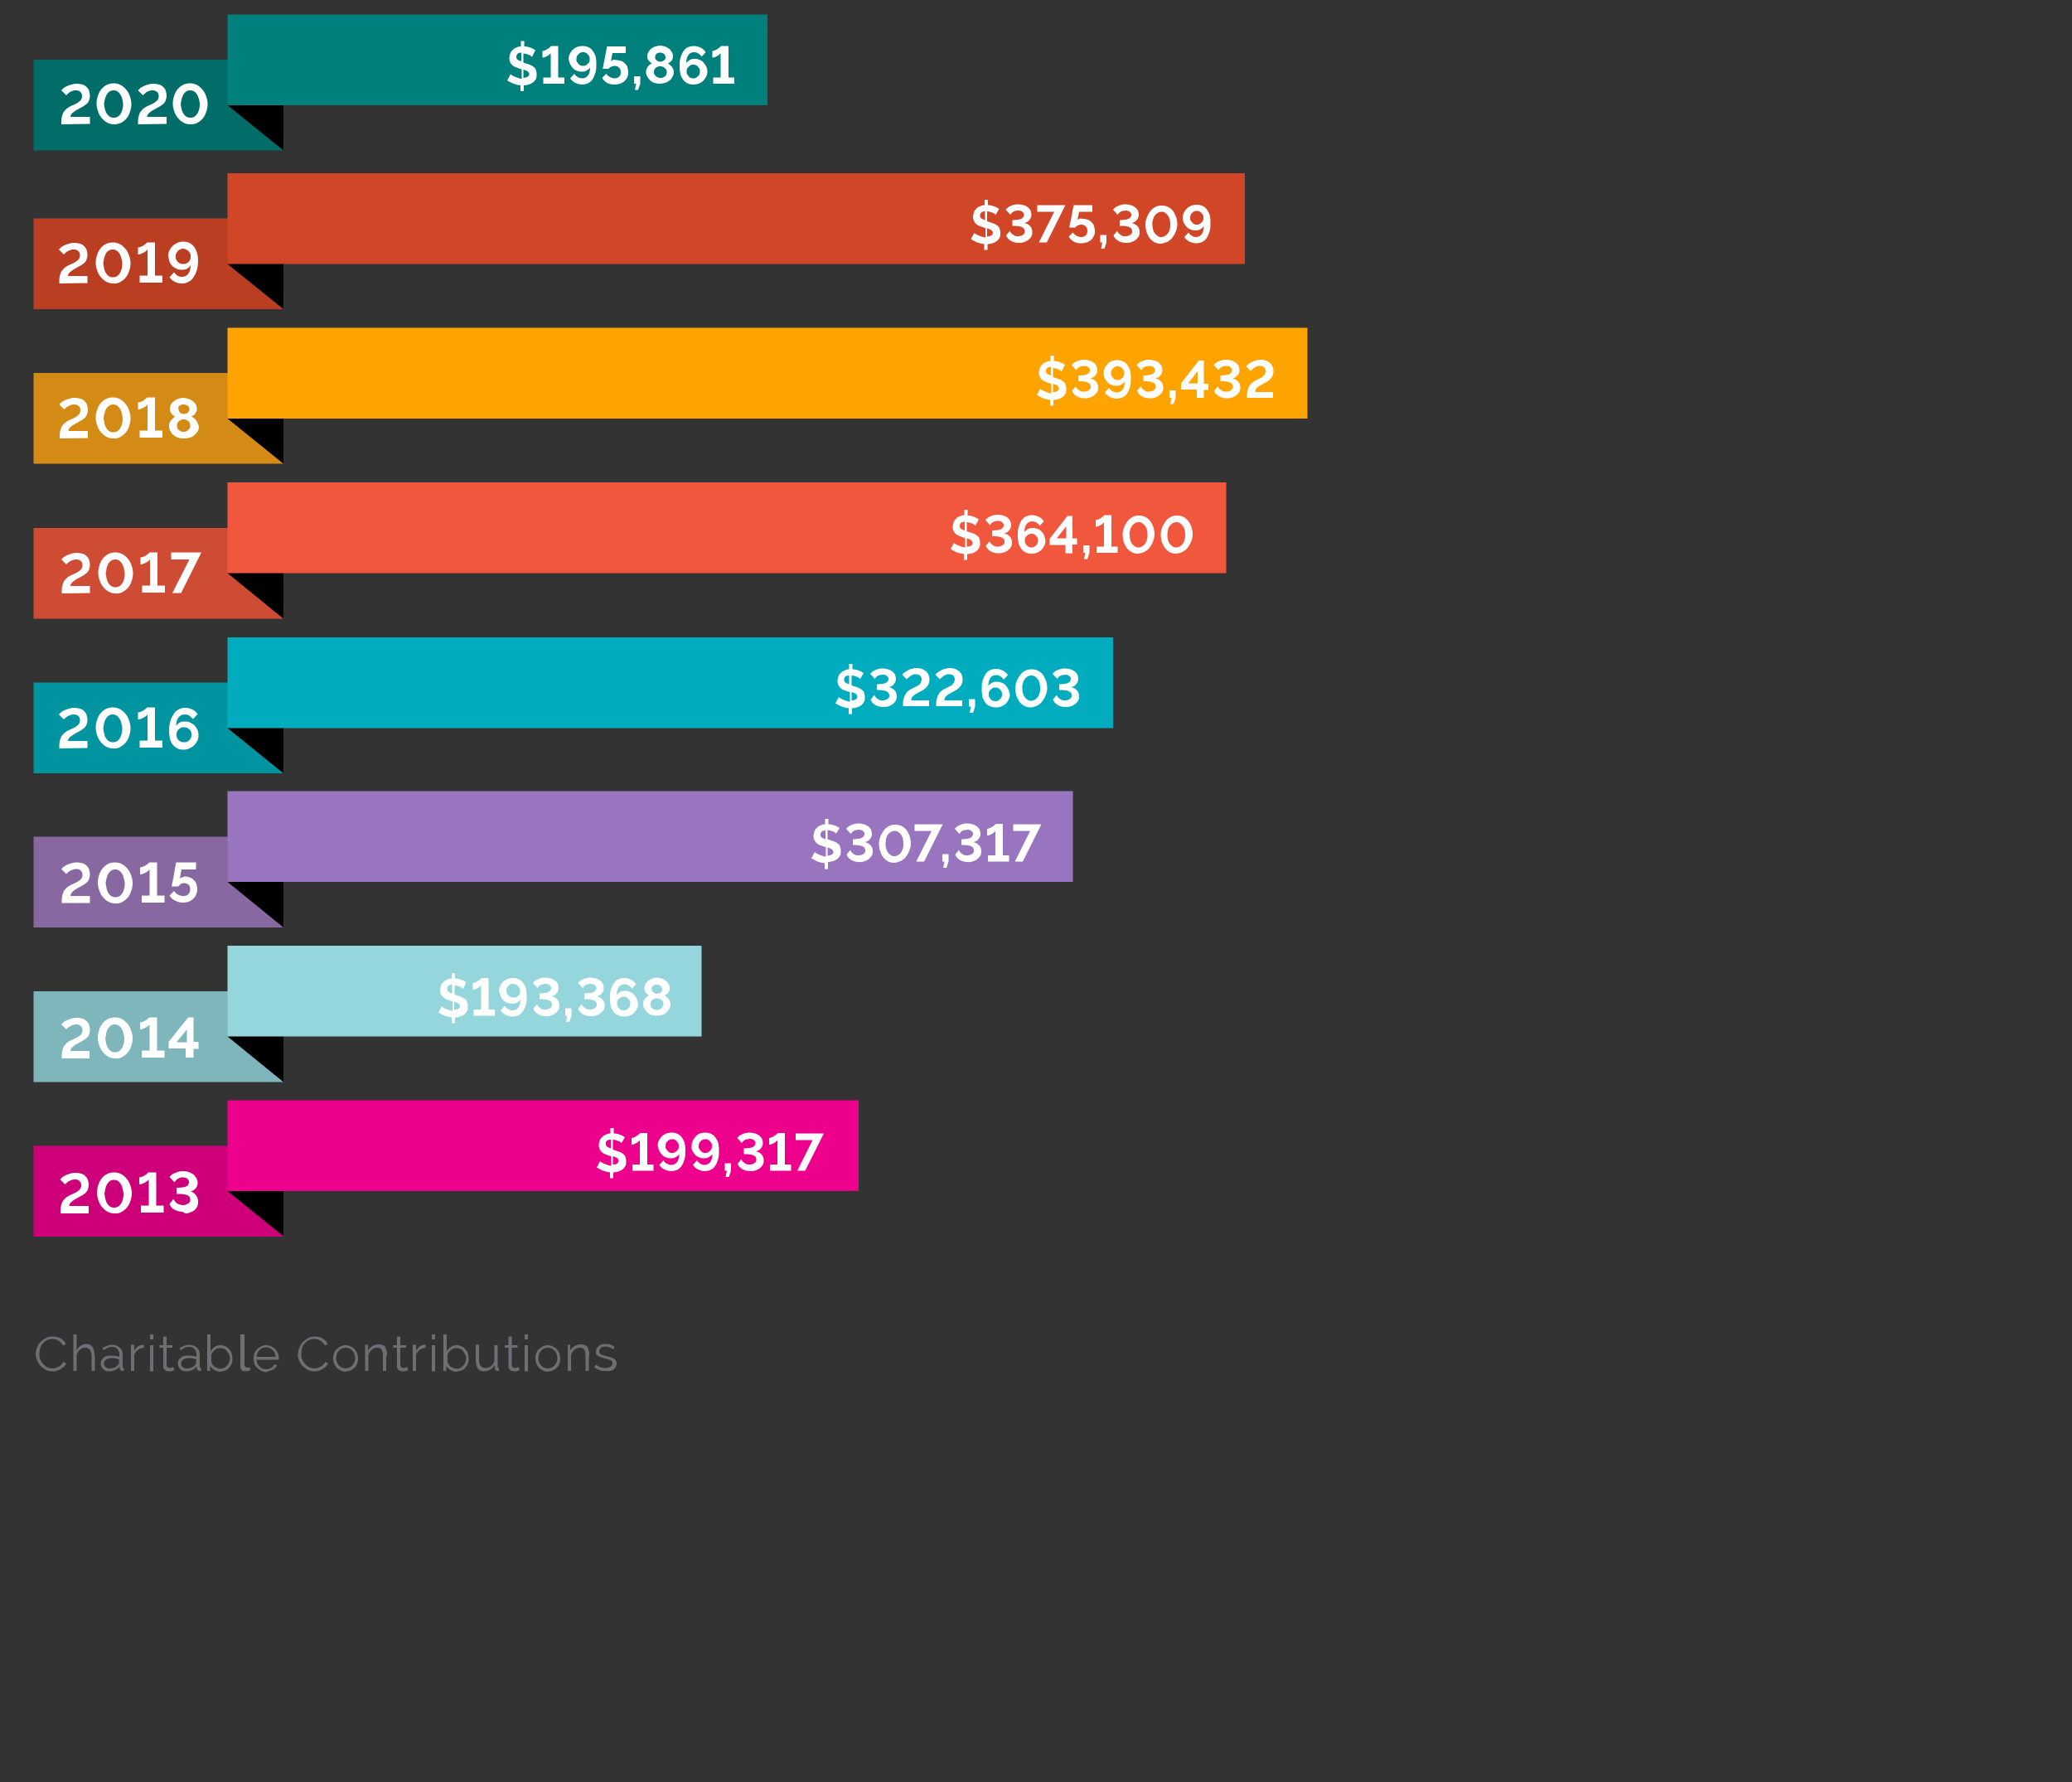 <?xml version="1.0" encoding="utf-8"?>
<!-- Generator: Adobe Illustrator 23.0.3, SVG Export Plug-In . SVG Version: 6.00 Build 0)  -->
<svg version="1.1" id="Layer_1" xmlns="http://www.w3.org/2000/svg" xmlns:xlink="http://www.w3.org/1999/xlink" x="0px" y="0px"
	 viewBox="0 0 500 430" style="enable-background:new 0 0 500 430;" xml:space="preserve">
<rect x="0" y="0" width="500" height="430" fill="#333333" stroke="none"/>
<style type="text/css">
	.st0{fill:#6E6E73;}
	.st1{fill:#CD007A;}
	.st2{fill:#EC008C;}
	.st3{fill:#FFFFFF;}
	.st4{fill:#7EB6BC;}
	.st5{fill:#94D6DC;}
	.st6{fill:#0094A1;}
	.st7{fill:#00ACBD;}
	.st8{fill:#CE4B34;}
	.st9{fill:#F0573D;}
	.st10{fill:#BA3E21;}
	.st11{fill:#D14627;}
	.st12{fill:#006D69;}
	.st13{fill:#00807C;}
	.st14{fill:#D48B16;}
	.st15{fill:#FFA300;}
	.st16{fill:#8868A0;}
	.st17{fill:#9975BF;}
</style>
<path class="st0" d="M148.1,330.4c0.4-0.3,0.7-0.8,0.7-1.4c0-0.3-0.1-0.5-0.2-0.7s-0.3-0.3-0.5-0.5c-0.2-0.1-0.5-0.2-0.8-0.3
	c-0.3-0.1-0.7-0.2-1.1-0.3c-0.3-0.1-0.5-0.1-0.7-0.2s-0.4-0.1-0.5-0.2s-0.2-0.2-0.3-0.3s-0.1-0.2-0.1-0.4c0-0.2,0-0.4,0.1-0.5
	s0.2-0.3,0.3-0.4c0.1-0.1,0.3-0.2,0.5-0.2s0.4-0.1,0.6-0.1c0.4,0,0.7,0.1,1,0.2s0.6,0.3,0.8,0.5l0.4-0.5c-0.2-0.3-0.6-0.5-0.9-0.6
	c-0.4-0.2-0.8-0.2-1.3-0.2c-0.3,0-0.6,0-0.9,0.1s-0.5,0.2-0.7,0.4c-0.2,0.2-0.4,0.4-0.5,0.6s-0.2,0.5-0.2,0.8c0,0.2,0,0.5,0.1,0.6
	c0.1,0.2,0.2,0.3,0.4,0.4s0.4,0.2,0.7,0.3c0.3,0.1,0.6,0.2,0.9,0.3c0.3,0.1,0.6,0.1,0.8,0.2s0.4,0.1,0.6,0.2s0.3,0.2,0.4,0.3
	c0.1,0.1,0.1,0.3,0.1,0.4c0,0.4-0.2,0.7-0.5,0.9s-0.7,0.3-1.2,0.3c-0.4,0-0.8-0.1-1.2-0.2c-0.4-0.1-0.7-0.4-1.1-0.6l-0.4,0.6
	c0.3,0.3,0.7,0.5,1.2,0.7s0.9,0.2,1.4,0.2C147.1,330.9,147.7,330.8,148.1,330.4 M142.2,327.1c0-0.4,0-0.8-0.1-1.1s-0.2-0.6-0.3-0.9
	c-0.1-0.2-0.3-0.4-0.6-0.5c-0.2-0.1-0.5-0.2-0.9-0.2c-0.6,0-1.1,0.1-1.6,0.4s-0.8,0.6-1.1,1.1v-1.4H137v6.3h0.8V327
	c0.1-0.3,0.2-0.5,0.3-0.7s0.3-0.4,0.5-0.6s0.4-0.3,0.7-0.4c0.2-0.1,0.5-0.1,0.7-0.1c0.5,0,0.8,0.2,1,0.5c0.2,0.3,0.3,0.9,0.3,1.6
	v3.5h0.8v-3.7H142.2z M130.1,326.7c0.1-0.3,0.3-0.6,0.5-0.8c0.2-0.2,0.4-0.4,0.7-0.5s0.6-0.2,0.9-0.2c0.3,0,0.6,0.1,0.9,0.2
	c0.3,0.1,0.5,0.3,0.7,0.5s0.4,0.5,0.5,0.8s0.2,0.6,0.2,1s-0.1,0.7-0.2,1c-0.1,0.3-0.3,0.6-0.5,0.8c-0.2,0.2-0.5,0.4-0.7,0.5
	c-0.3,0.1-0.6,0.2-0.9,0.2c-0.3,0-0.6-0.1-0.9-0.2s-0.5-0.3-0.7-0.5s-0.4-0.5-0.5-0.8s-0.2-0.6-0.2-1
	C129.9,327.4,130,327,130.1,326.7 M133.4,330.7c0.4-0.2,0.7-0.4,1-0.7s0.5-0.6,0.6-1c0.2-0.4,0.2-0.8,0.2-1.2c0-0.4-0.1-0.9-0.2-1.2
	s-0.4-0.7-0.6-1s-0.6-0.5-1-0.7s-0.8-0.3-1.2-0.3s-0.9,0.1-1.2,0.3c-0.4,0.2-0.7,0.4-1,0.7s-0.5,0.6-0.6,1c-0.2,0.4-0.2,0.8-0.2,1.2
	c0,0.4,0.1,0.8,0.2,1.2c0.2,0.4,0.4,0.7,0.6,1c0.3,0.3,0.6,0.5,1,0.7s0.8,0.3,1.2,0.3C132.6,330.9,133.1,330.8,133.4,330.7
	 M127.4,322h-0.8v1.2h0.8V322z M127.4,324.6h-0.8v6.3h0.8V324.6z M125.1,329.8c0,0-0.2,0.1-0.3,0.2c-0.2,0.1-0.4,0.1-0.6,0.1
	c-0.2,0-0.4-0.1-0.5-0.2s-0.2-0.3-0.2-0.5v-4.2h1.4v-0.6h-1.4v-2.1h-0.8v2.1h-0.9v0.6h0.9v4.5c0,0.2,0,0.4,0.1,0.5
	c0.1,0.2,0.2,0.3,0.3,0.4s0.3,0.2,0.4,0.2s0.3,0.1,0.5,0.1s0.3,0,0.5,0s0.3-0.1,0.4-0.1c0.1,0,0.2-0.1,0.3-0.1s0.2-0.1,0.2-0.1
	L125.1,329.8z M118.3,330.5c0.5-0.3,0.8-0.6,1.1-1.1v0.7c0,0.2,0.1,0.4,0.2,0.5c0.1,0.1,0.3,0.2,0.5,0.2h0.1c0.1,0,0.1,0,0.2,0v-0.7
	c-0.2,0-0.3-0.1-0.3-0.3v-5.2h-0.8v3.9c-0.1,0.3-0.2,0.5-0.4,0.7s-0.3,0.4-0.5,0.5s-0.4,0.3-0.6,0.3c-0.2,0.1-0.5,0.1-0.7,0.1
	c-1,0-1.5-0.7-1.5-2.1v-3.5h-0.8v3.7c0,0.9,0.2,1.6,0.5,2c0.3,0.5,0.8,0.7,1.5,0.7C117.3,330.9,117.8,330.8,118.3,330.5
	 M109.4,330.1c-0.2-0.1-0.4-0.2-0.6-0.3c-0.2-0.1-0.4-0.3-0.5-0.5s-0.2-0.4-0.3-0.6v-1.9c0.1-0.2,0.2-0.4,0.4-0.6
	c0.1-0.2,0.3-0.4,0.5-0.5s0.4-0.3,0.6-0.3c0.2-0.1,0.4-0.1,0.7-0.1s0.6,0.1,0.9,0.2c0.3,0.1,0.5,0.3,0.7,0.6s0.3,0.5,0.5,0.8
	c0.1,0.3,0.2,0.6,0.2,0.9s-0.1,0.6-0.2,0.9c-0.1,0.3-0.3,0.6-0.5,0.8s-0.4,0.4-0.7,0.6c-0.3,0.1-0.6,0.2-0.9,0.2
	C109.8,330.2,109.6,330.2,109.4,330.1 M111.4,330.7c0.4-0.2,0.7-0.4,0.9-0.7c0.3-0.3,0.5-0.6,0.6-1c0.2-0.4,0.2-0.8,0.2-1.2
	c0-0.4-0.1-0.8-0.2-1.2s-0.3-0.7-0.6-1c-0.2-0.3-0.5-0.6-0.9-0.7c-0.3-0.2-0.7-0.3-1.2-0.3s-1,0.1-1.4,0.4s-0.7,0.6-1,1v-4H107v8.8
	h0.7v-1.2c0.2,0.4,0.6,0.7,1,1c0.4,0.2,0.9,0.4,1.4,0.4C110.6,330.9,111,330.8,111.4,330.7 M105,322h-0.8v1.2h0.8V322z M105,324.6
	h-0.8v6.3h0.8V324.6z M102.8,324.5c0,0-0.1,0-0.2,0c-0.4,0-0.9,0.1-1.3,0.4c-0.4,0.3-0.7,0.6-0.9,1.1v-1.5h-0.8v6.3h0.8v-3.9
	c0.2-0.5,0.5-0.9,0.9-1.2s0.9-0.4,1.4-0.5v-0.7H102.8z M98.2,329.8c0,0-0.2,0.1-0.3,0.2c-0.2,0.1-0.4,0.1-0.6,0.1
	c-0.2,0-0.4-0.1-0.5-0.2s-0.2-0.3-0.2-0.5v-4.2H98v-0.6h-1.4v-2.1h-0.8v2.1h-0.9v0.6h0.9v4.5c0,0.2,0,0.4,0.1,0.5
	c0.1,0.2,0.2,0.3,0.3,0.4s0.3,0.2,0.4,0.2s0.3,0.1,0.5,0.1s0.3,0,0.5,0s0.3-0.1,0.4-0.1c0.1,0,0.2-0.1,0.3-0.1s0.2-0.1,0.2-0.1
	L98.2,329.8z M93.4,327.1c0-0.4,0-0.8-0.1-1.1c-0.1-0.3-0.2-0.6-0.3-0.9s-0.3-0.4-0.6-0.5c-0.2-0.1-0.5-0.2-0.9-0.2
	c-0.6,0-1.1,0.1-1.6,0.4s-0.8,0.6-1.1,1.1v-1.4h-0.7v6.3h0.8V327c0.1-0.3,0.2-0.5,0.3-0.7c0.2-0.2,0.3-0.4,0.5-0.6s0.4-0.3,0.7-0.4
	c0.2-0.1,0.5-0.1,0.7-0.1c0.5,0,0.8,0.2,1,0.5s0.3,0.9,0.3,1.6v3.5h0.8v-3.7H93.4z M81.3,326.7c0.1-0.3,0.3-0.6,0.5-0.8
	c0.2-0.2,0.4-0.4,0.7-0.5s0.6-0.2,0.9-0.2c0.3,0,0.6,0.1,0.9,0.2c0.3,0.1,0.5,0.3,0.7,0.5s0.4,0.5,0.5,0.8s0.2,0.6,0.2,1
	s-0.1,0.7-0.2,1c-0.1,0.3-0.3,0.6-0.5,0.8c-0.2,0.2-0.5,0.4-0.7,0.5c-0.3,0.1-0.6,0.2-0.9,0.2c-0.3,0-0.6-0.1-0.9-0.2
	s-0.5-0.3-0.7-0.5s-0.4-0.5-0.5-0.8s-0.2-0.6-0.2-1C81.1,327.4,81.2,327,81.3,326.7 M84.6,330.7c0.4-0.2,0.7-0.4,1-0.7
	s0.5-0.6,0.6-1c0.2-0.4,0.2-0.8,0.2-1.2c0-0.4-0.1-0.9-0.2-1.2s-0.4-0.7-0.6-1s-0.6-0.5-1-0.7s-0.8-0.3-1.2-0.3s-0.9,0.1-1.2,0.3
	c-0.4,0.2-0.7,0.4-1,0.7s-0.5,0.6-0.6,1c-0.2,0.4-0.2,0.8-0.2,1.2c0,0.4,0.1,0.8,0.2,1.2c0.2,0.4,0.4,0.7,0.6,1
	c0.3,0.3,0.6,0.5,1,0.7s0.8,0.3,1.2,0.3C83.8,330.9,84.3,330.8,84.6,330.7 M72.1,328.1c0.2,0.5,0.5,1,0.8,1.4c0.4,0.4,0.8,0.7,1.3,1
	s1,0.4,1.6,0.4c0.3,0,0.7,0,1-0.1s0.7-0.2,1-0.4s0.6-0.4,0.8-0.6s0.4-0.5,0.6-0.8l-0.7-0.4c-0.1,0.3-0.3,0.5-0.5,0.7
	s-0.4,0.4-0.7,0.5c-0.2,0.1-0.5,0.2-0.7,0.3s-0.5,0.1-0.7,0.1c-0.5,0-0.9-0.1-1.3-0.3s-0.7-0.5-1-0.8s-0.5-0.7-0.7-1.1
	s-0.2-0.9-0.2-1.4c0-0.4,0.1-0.9,0.2-1.3c0.1-0.4,0.3-0.8,0.6-1.1c0.3-0.3,0.6-0.6,1-0.8s0.8-0.3,1.4-0.3c0.2,0,0.5,0,0.7,0.1
	s0.5,0.1,0.7,0.3c0.2,0.1,0.4,0.3,0.6,0.5s0.4,0.4,0.5,0.7l0.7-0.4c-0.3-0.6-0.7-1-1.2-1.3s-1.2-0.5-1.9-0.5c-0.6,0-1.2,0.1-1.7,0.4
	s-0.9,0.6-1.3,1c-0.3,0.4-0.6,0.9-0.8,1.4s-0.3,1-0.3,1.5C71.8,327,71.9,327.6,72.1,328.1 M61.9,327.4c0-0.3,0.1-0.6,0.2-0.9
	c0.1-0.3,0.3-0.5,0.5-0.7s0.4-0.4,0.7-0.5s0.6-0.2,0.9-0.2c0.3,0,0.6,0.1,0.9,0.2c0.3,0.1,0.5,0.3,0.7,0.5s0.4,0.4,0.5,0.7
	s0.2,0.6,0.2,0.9H61.9z M65.1,330.8c0.3-0.1,0.5-0.2,0.8-0.3c0.2-0.1,0.4-0.3,0.6-0.5c0.2-0.2,0.3-0.4,0.4-0.6l-0.7-0.2
	c-0.1,0.2-0.2,0.3-0.3,0.5c-0.1,0.1-0.3,0.3-0.5,0.4s-0.4,0.2-0.6,0.2c-0.2,0.1-0.4,0.1-0.6,0.1c-0.3,0-0.6-0.1-0.9-0.2
	c-0.3-0.1-0.5-0.3-0.7-0.5s-0.4-0.5-0.5-0.7s-0.2-0.6-0.2-0.9h5.4V328v-0.2c0-0.4-0.1-0.8-0.2-1.2c-0.2-0.4-0.4-0.7-0.6-1
	c-0.3-0.3-0.6-0.5-1-0.7s-0.8-0.3-1.3-0.3c-0.4,0-0.9,0.1-1.2,0.3s-0.7,0.4-1,0.7c-0.3,0.3-0.5,0.6-0.6,1s-0.2,0.8-0.2,1.2
	c0,0.4,0.1,0.9,0.2,1.3s0.4,0.7,0.7,1s0.6,0.5,1,0.7s0.8,0.3,1.3,0.3C64.5,330.9,64.8,330.9,65.1,330.8 M58,329.7
	c0,0.4,0.1,0.7,0.3,0.9s0.5,0.3,0.9,0.3c0.2,0,0.3,0,0.6-0.1c0.2,0,0.4-0.1,0.6-0.2l-0.1-0.7c-0.1,0-0.2,0.1-0.3,0.1s-0.2,0-0.3,0
	c-0.2,0-0.4-0.1-0.5-0.2s-0.2-0.3-0.2-0.5V322h-1V329.7z M52.4,330.1c-0.2-0.1-0.4-0.2-0.6-0.3c-0.2-0.1-0.4-0.3-0.5-0.5
	s-0.2-0.4-0.3-0.6v-1.9c0.1-0.2,0.2-0.4,0.4-0.6c0.1-0.2,0.3-0.4,0.5-0.5s0.4-0.3,0.6-0.3c0.2-0.1,0.4-0.1,0.7-0.1s0.6,0.1,0.9,0.2
	c0.3,0.1,0.5,0.3,0.7,0.6c0.2,0.2,0.3,0.5,0.5,0.8c0.1,0.3,0.2,0.6,0.2,0.9s-0.1,0.6-0.2,0.9c-0.1,0.3-0.3,0.6-0.5,0.8
	s-0.4,0.4-0.7,0.6c-0.3,0.1-0.6,0.2-0.9,0.2C52.9,330.2,52.7,330.2,52.4,330.1 M54.4,330.7c0.4-0.2,0.7-0.4,0.9-0.7
	c0.3-0.3,0.5-0.6,0.6-1c0.2-0.4,0.2-0.8,0.2-1.2c0-0.4-0.1-0.8-0.2-1.2s-0.3-0.7-0.6-1c-0.2-0.3-0.5-0.6-0.9-0.7
	c-0.3-0.2-0.7-0.3-1.2-0.3s-1,0.1-1.4,0.4s-0.7,0.6-1,1v-4H50v8.8h0.7v-1.2c0.2,0.4,0.6,0.7,1,1c0.4,0.2,0.9,0.4,1.4,0.4
	C53.7,330.9,54.1,330.8,54.4,330.7 M44.6,330.2c-0.2-0.1-0.3-0.2-0.5-0.3c-0.1-0.1-0.2-0.3-0.3-0.4c-0.1-0.2-0.1-0.3-0.1-0.5
	c0-0.4,0.2-0.7,0.5-0.9s0.8-0.4,1.4-0.4c0.3,0,0.6,0,0.9,0.1c0.3,0.1,0.6,0.1,0.8,0.2v1c0,0.1,0,0.1-0.1,0.2c0,0.1-0.1,0.2-0.2,0.2
	c-0.2,0.3-0.5,0.5-0.8,0.6s-0.7,0.2-1.2,0.2C44.9,330.3,44.7,330.3,44.6,330.2 M46.4,330.6c0.4-0.2,0.8-0.5,1.1-0.9v0.5
	c0,0.2,0.1,0.3,0.2,0.4c0.1,0.1,0.3,0.2,0.5,0.2c0.1,0,0.2,0,0.3,0v-0.7c-0.2,0-0.3-0.1-0.3-0.3V327c0-0.8-0.2-1.4-0.7-1.8
	c-0.4-0.4-1.1-0.7-1.8-0.7c-0.8,0-1.5,0.3-2.4,0.8l0.3,0.5c0.3-0.2,0.7-0.4,1-0.6s0.7-0.2,1-0.2c0.6,0,1,0.2,1.3,0.5
	s0.5,0.8,0.5,1.3v0.6c-0.3-0.1-0.5-0.2-0.9-0.2c-0.3-0.1-0.7-0.1-1-0.1c-0.4,0-0.7,0-1.1,0.1c-0.3,0.1-0.6,0.2-0.8,0.4
	c-0.2,0.2-0.4,0.4-0.5,0.6s-0.2,0.5-0.2,0.8s0.1,0.5,0.2,0.8c0.1,0.2,0.2,0.4,0.4,0.6s0.4,0.3,0.7,0.4s0.5,0.1,0.8,0.1
	C45.5,330.9,45.9,330.8,46.4,330.6 M41.8,329.8c0,0-0.2,0.1-0.3,0.2c-0.2,0.1-0.4,0.1-0.6,0.1c-0.2,0-0.4-0.1-0.5-0.2
	s-0.2-0.3-0.2-0.5v-4.2h1.4v-0.6h-1.4v-2.1h-0.8v2.1h-0.9v0.6h0.9v4.5c0,0.2,0,0.4,0.1,0.5c0.1,0.2,0.2,0.3,0.3,0.4s0.3,0.2,0.4,0.2
	c0.2,0,0.3,0.1,0.5,0.1s0.3,0,0.5,0s0.3-0.1,0.4-0.1c0.1,0,0.2-0.1,0.3-0.1s0.2-0.1,0.2-0.1L41.8,329.8z M37,322h-0.8v1.2H37V322z
	 M37,324.6h-0.8v6.3H37V324.6z M34.8,324.5c0,0-0.1,0-0.2,0c-0.4,0-0.9,0.1-1.3,0.4s-0.7,0.6-0.9,1.1v-1.5h-0.8v6.3h0.8v-3.9
	c0.2-0.5,0.5-0.9,0.9-1.2c0.4-0.3,0.9-0.4,1.4-0.5v-0.7H34.8z M26,330.2c-0.2-0.1-0.3-0.2-0.5-0.3c-0.1-0.1-0.2-0.3-0.3-0.4
	s-0.1-0.3-0.1-0.5c0-0.4,0.2-0.7,0.5-0.9s0.8-0.4,1.4-0.4c0.3,0,0.6,0,0.9,0.1s0.6,0.1,0.8,0.2v1c0,0.1,0,0.1-0.1,0.2
	c0,0.1-0.1,0.2-0.2,0.2c-0.2,0.3-0.5,0.5-0.8,0.6c-0.4,0.2-0.7,0.2-1.2,0.2C26.3,330.3,26.2,330.3,26,330.2 M27.8,330.6
	c0.4-0.2,0.8-0.5,1.1-0.9v0.5c0,0.2,0.1,0.3,0.2,0.4s0.3,0.2,0.5,0.2c0.1,0,0.2,0,0.3,0v-0.7c-0.2,0-0.3-0.1-0.3-0.3V327
	c0-0.8-0.2-1.4-0.7-1.8c-0.4-0.4-1.1-0.7-1.8-0.7c-0.8,0-1.5,0.3-2.4,0.8l0.3,0.5c0.3-0.2,0.7-0.4,1-0.6c0.3-0.1,0.7-0.2,1-0.2
	c0.6,0,1,0.2,1.3,0.5s0.5,0.8,0.5,1.3v0.6c-0.3-0.1-0.5-0.2-0.9-0.2s-0.7-0.1-1-0.1c-0.4,0-0.7,0-1.1,0.1c-0.3,0.1-0.6,0.2-0.8,0.4
	s-0.4,0.4-0.5,0.6s-0.2,0.5-0.2,0.8s0.1,0.5,0.2,0.8c0.1,0.2,0.2,0.4,0.4,0.6s0.4,0.3,0.7,0.4s0.5,0.1,0.8,0.1
	C26.9,330.9,27.3,330.8,27.8,330.6 M22.8,327.1c0-0.4,0-0.8-0.1-1.1c-0.1-0.3-0.2-0.6-0.3-0.9c-0.2-0.2-0.4-0.4-0.6-0.6
	c-0.2-0.1-0.6-0.2-0.9-0.2c-0.5,0-1,0.1-1.4,0.4s-0.8,0.6-1,1.1V322h-0.8v8.8h0.8V327c0.1-0.3,0.2-0.5,0.3-0.7s0.3-0.4,0.5-0.6
	s0.4-0.3,0.6-0.4c0.2-0.1,0.5-0.1,0.7-0.1c0.5,0,0.8,0.2,1.1,0.5c0.2,0.4,0.4,0.9,0.4,1.6v3.5h0.8v-3.7H22.8z M8.9,328.1
	c0.2,0.5,0.5,1,0.8,1.4s0.8,0.7,1.3,1s1,0.4,1.6,0.4c0.3,0,0.7,0,1-0.1s0.7-0.2,1-0.4s0.6-0.4,0.8-0.6s0.4-0.5,0.6-0.8l-0.7-0.4
	c-0.1,0.3-0.3,0.5-0.5,0.7s-0.4,0.4-0.7,0.5c-0.2,0.1-0.5,0.2-0.7,0.3s-0.5,0.1-0.7,0.1c-0.5,0-0.9-0.1-1.3-0.3s-0.7-0.5-1-0.8
	s-0.5-0.7-0.7-1.1s-0.2-0.9-0.2-1.4c0-0.4,0.1-0.9,0.2-1.3s0.3-0.8,0.6-1.1c0.3-0.3,0.6-0.6,1-0.8s0.8-0.3,1.4-0.3
	c0.2,0,0.5,0,0.7,0.1s0.5,0.1,0.7,0.3c0.2,0.1,0.4,0.3,0.6,0.5s0.4,0.4,0.5,0.7l0.7-0.4c-0.3-0.6-0.7-1-1.2-1.3s-1.2-0.5-2-0.5
	c-0.6,0-1.2,0.1-1.7,0.4s-0.9,0.6-1.3,1s-0.6,0.9-0.8,1.4s-0.3,1-0.3,1.5C8.6,327,8.7,327.6,8.9,328.1"/>
<rect x="8.1" y="276.5" class="st1" width="60.3" height="21.9"/>
<polygon points="68.4,298.3 68.4,276.5 54.9,287.4 "/>
<rect x="54.9" y="265.5" class="st2" width="152.3" height="21.9"/>
<path class="st3" d="M192.4,282.5h1.9l4.5-9H192v1.6h4.1L192.4,282.5z M189.4,281v-7.6h-1.7c0,0-0.1,0.1-0.2,0.2s-0.3,0.3-0.5,0.4
	s-0.4,0.3-0.7,0.4c-0.2,0.1-0.5,0.2-0.7,0.2v1.6c0.2,0,0.4,0,0.6-0.1s0.4-0.2,0.6-0.3c0.2-0.1,0.4-0.2,0.5-0.4
	c0.2-0.1,0.3-0.2,0.3-0.3v5.9h-1.8v1.5h5.1V281H189.4z M182.1,282.5c0.4-0.1,0.8-0.3,1.1-0.5c0.3-0.2,0.6-0.5,0.8-0.8
	c0.2-0.3,0.3-0.7,0.3-1.1c0-0.3,0-0.5-0.1-0.8s-0.2-0.5-0.4-0.7c-0.2-0.2-0.4-0.4-0.6-0.5s-0.5-0.2-0.8-0.3c0.5-0.1,0.9-0.3,1.2-0.7
	c0.3-0.3,0.5-0.7,0.5-1.3c0-0.3-0.1-0.7-0.2-1c-0.2-0.3-0.4-0.6-0.7-0.8s-0.6-0.4-1-0.5s-0.8-0.2-1.3-0.2c-0.3,0-0.6,0-0.9,0.1
	s-0.6,0.1-0.9,0.3c-0.3,0.1-0.5,0.2-0.7,0.4c-0.2,0.2-0.4,0.3-0.5,0.5l1.1,1.2c0.1-0.1,0.2-0.2,0.3-0.4c0.1-0.1,0.3-0.2,0.4-0.3
	c0.2-0.1,0.3-0.2,0.6-0.2s0.4-0.1,0.7-0.1c0.2,0,0.3,0,0.5,0.1c0.2,0,0.3,0.1,0.4,0.2s0.2,0.2,0.3,0.3c0.1,0.1,0.1,0.3,0.1,0.5
	s-0.1,0.4-0.2,0.5c-0.1,0.2-0.3,0.3-0.5,0.4s-0.5,0.2-0.8,0.2s-0.6,0.1-0.9,0.1h-0.4v1.4h0.4c0.8,0,1.5,0.1,1.9,0.3
	c0.5,0.2,0.7,0.5,0.7,1c0,0.2,0,0.4-0.1,0.5s-0.2,0.3-0.4,0.4c-0.2,0.1-0.3,0.2-0.5,0.2c-0.2,0.1-0.4,0.1-0.6,0.1
	c-0.3,0-0.6,0-0.8-0.1c-0.2-0.1-0.4-0.2-0.6-0.4c-0.2-0.1-0.3-0.3-0.4-0.4s-0.2-0.3-0.2-0.4l-0.9,1.1c0.2,0.6,0.6,1,1.1,1.3
	s1.1,0.5,1.9,0.5C181.3,282.6,181.7,282.6,182.1,282.5 M175.9,284l0.5-1.5v-1.8h-1.5v1.8h0.5l-0.3,1.5H175.9z M170.8,275
	c0.2,0.1,0.4,0.2,0.5,0.4c0.2,0.2,0.3,0.3,0.4,0.5s0.1,0.4,0.1,0.7c0,0.2,0,0.4-0.1,0.6s-0.2,0.4-0.4,0.5c-0.1,0.1-0.3,0.3-0.5,0.4
	s-0.4,0.1-0.6,0.1s-0.4,0-0.6-0.1s-0.4-0.2-0.5-0.4c-0.1-0.2-0.3-0.3-0.4-0.5s-0.1-0.4-0.1-0.6s0-0.4,0.1-0.7
	c0.1-0.2,0.2-0.4,0.4-0.5c0.1-0.2,0.3-0.3,0.5-0.4s0.4-0.1,0.6-0.1C170.4,274.8,170.6,274.9,170.8,275 M167.1,277.7
	c0.2,0.4,0.4,0.7,0.7,1c0.3,0.3,0.6,0.5,1,0.6c0.4,0.2,0.8,0.2,1.2,0.2c0.4,0,0.8-0.1,1.1-0.3c0.3-0.2,0.6-0.4,0.8-0.7
	c0,0.8-0.2,1.5-0.5,1.9s-0.8,0.7-1.4,0.7c-0.4,0-0.7-0.1-1-0.3c-0.3-0.2-0.6-0.4-0.8-0.8l-1,1.1c0.3,0.5,0.7,0.8,1.2,1.1
	c0.5,0.2,1,0.4,1.6,0.4c0.5,0,1-0.1,1.5-0.3c0.4-0.2,0.8-0.5,1.1-1c0.3-0.4,0.5-1,0.7-1.6s0.2-1.4,0.2-2.2c0-0.7-0.1-1.2-0.2-1.8
	c-0.2-0.5-0.4-0.9-0.7-1.3c-0.3-0.4-0.6-0.6-1-0.8c-0.4-0.2-0.9-0.3-1.4-0.3s-0.9,0.1-1.3,0.2c-0.4,0.2-0.8,0.4-1,0.7
	c-0.3,0.3-0.5,0.6-0.7,1s-0.3,0.8-0.3,1.2C166.8,277,166.9,277.4,167.1,277.7 M162.8,275c0.2,0.1,0.4,0.2,0.5,0.4
	c0.2,0.2,0.3,0.3,0.4,0.5s0.1,0.4,0.1,0.7c0,0.2,0,0.4-0.1,0.6s-0.2,0.4-0.4,0.5c-0.1,0.1-0.3,0.3-0.5,0.4s-0.4,0.1-0.6,0.1
	s-0.4,0-0.6-0.1s-0.4-0.2-0.5-0.4c-0.1-0.2-0.3-0.3-0.4-0.5s-0.1-0.4-0.1-0.6s0-0.4,0.1-0.7c0.1-0.2,0.2-0.4,0.4-0.5
	c0.1-0.2,0.3-0.3,0.5-0.4s0.4-0.1,0.6-0.1C162.4,274.8,162.6,274.9,162.8,275 M159.1,277.7c0.2,0.4,0.4,0.7,0.7,1
	c0.3,0.3,0.6,0.5,1,0.6c0.4,0.2,0.8,0.2,1.2,0.2c0.4,0,0.8-0.1,1.1-0.3c0.3-0.2,0.6-0.4,0.8-0.7c0,0.8-0.2,1.5-0.5,1.9
	s-0.8,0.7-1.4,0.7c-0.4,0-0.7-0.1-1.1-0.3c-0.3-0.2-0.6-0.4-0.8-0.8l-1,1.1c0.3,0.5,0.7,0.8,1.2,1.1c0.5,0.2,1,0.4,1.6,0.4
	c0.5,0,1-0.1,1.5-0.3c0.4-0.2,0.8-0.5,1.1-1c0.3-0.4,0.5-1,0.7-1.6s0.2-1.4,0.2-2.2c0-0.7-0.1-1.2-0.2-1.8c-0.2-0.5-0.4-0.9-0.7-1.3
	c-0.3-0.4-0.6-0.6-1-0.8c-0.4-0.2-0.9-0.3-1.4-0.3s-0.9,0.1-1.3,0.2c-0.4,0.2-0.8,0.4-1.1,0.7c-0.3,0.3-0.5,0.6-0.7,1
	s-0.3,0.8-0.3,1.2C158.9,277,158.9,277.4,159.1,277.7 M156.2,281v-7.6h-1.7c0,0-0.1,0.1-0.2,0.2s-0.3,0.3-0.5,0.4s-0.4,0.3-0.7,0.4
	c-0.2,0.1-0.5,0.2-0.7,0.2v1.6c0.2,0,0.4,0,0.6-0.1s0.4-0.2,0.6-0.3c0.2-0.1,0.4-0.2,0.5-0.4c0.2-0.1,0.3-0.2,0.3-0.3v5.9h-1.8v1.5
	h5.1V281H156.2z M147.4,275v2.1c-0.4-0.1-0.7-0.3-0.9-0.4c-0.2-0.1-0.3-0.4-0.3-0.7C146.1,275.4,146.5,275,147.4,275 M147.9,281v-2
	c0.4,0.1,0.8,0.3,1,0.4c0.2,0.2,0.4,0.4,0.4,0.7C149.2,280.7,148.8,281,147.9,281 M150.8,274.4c-0.4-0.2-0.8-0.5-1.2-0.6
	c-0.5-0.2-1-0.3-1.5-0.3v-1.3h-0.8v1.3c-0.4,0-0.8,0.1-1.1,0.3c-0.4,0.1-0.7,0.3-0.9,0.6c-0.3,0.2-0.5,0.5-0.6,0.9
	c-0.1,0.3-0.2,0.7-0.2,1.1c0,0.3,0.1,0.6,0.2,0.9c0.1,0.2,0.3,0.5,0.5,0.7s0.5,0.4,0.8,0.5s0.7,0.3,1.1,0.4c0.1,0,0.2,0,0.2,0.1
	c0.1,0,0.2,0,0.2,0.1v2.2c-0.3,0-0.6-0.1-0.9-0.2s-0.5-0.2-0.8-0.3c-0.2-0.1-0.4-0.2-0.6-0.3c-0.2-0.1-0.3-0.2-0.4-0.3l-0.8,1.5
	c0.5,0.3,1,0.6,1.5,0.8c0.6,0.2,1.1,0.3,1.7,0.4v1.4h0.8v-1.4c0.4,0,0.8-0.1,1.2-0.2c0.4-0.1,0.7-0.3,1-0.5s0.5-0.5,0.7-0.8
	s0.2-0.7,0.2-1.2c0-0.4-0.1-0.8-0.2-1.1c-0.1-0.3-0.3-0.5-0.6-0.7c-0.2-0.2-0.6-0.4-0.9-0.5c-0.4-0.1-0.8-0.3-1.2-0.4l-0.3-0.1V275
	c0.2,0,0.5,0.1,0.7,0.1c0.2,0.1,0.4,0.2,0.6,0.2c0.2,0.1,0.4,0.2,0.5,0.3c0.1,0.1,0.2,0.2,0.3,0.2L150.8,274.4z"/>
<rect x="8.1" y="239.2" class="st4" width="60.3" height="21.9"/>
<polygon points="68.4,261.1 68.4,239.2 54.9,250.1 "/>
<rect x="54.9" y="228.2" class="st5" width="114.4" height="21.9"/>
<path class="st3" d="M157.6,237.9c0.2-0.2,0.5-0.3,0.9-0.3s0.7,0.1,0.9,0.3c0.2,0.2,0.4,0.4,0.4,0.8c0,0.2,0,0.3-0.1,0.5
	c-0.1,0.1-0.2,0.2-0.3,0.3c-0.1,0.1-0.3,0.2-0.4,0.2c-0.2,0-0.3,0.1-0.4,0.1c-0.2,0-0.3,0-0.5-0.1c-0.1,0-0.3-0.1-0.4-0.2
	s-0.2-0.2-0.3-0.3c-0.1-0.1-0.1-0.3-0.1-0.5C157.2,238.3,157.3,238.1,157.6,237.9 M159.9,242.9c-0.1,0.2-0.2,0.3-0.3,0.4
	c-0.1,0.1-0.3,0.2-0.5,0.3c-0.2,0.1-0.4,0.1-0.6,0.1s-0.4,0-0.6-0.1s-0.4-0.2-0.5-0.3c-0.1-0.1-0.3-0.3-0.3-0.4
	c-0.1-0.2-0.1-0.4-0.1-0.6s0-0.4,0.1-0.6s0.2-0.3,0.3-0.4c0.1-0.1,0.3-0.2,0.5-0.3c0.2-0.1,0.4-0.1,0.6-0.1s0.4,0,0.6,0.1
	s0.4,0.1,0.5,0.3c0.1,0.1,0.3,0.3,0.4,0.4c0.1,0.2,0.1,0.4,0.1,0.6C160,242.6,160,242.7,159.9,242.9 M161.7,241.7
	c-0.1-0.2-0.2-0.4-0.3-0.6c-0.1-0.2-0.3-0.3-0.5-0.5c-0.2-0.1-0.3-0.3-0.5-0.4c0.2-0.1,0.3-0.2,0.5-0.3c0.1-0.1,0.3-0.3,0.4-0.4
	s0.2-0.3,0.2-0.5c0.1-0.2,0.1-0.4,0.1-0.5c0-0.4-0.1-0.8-0.3-1.1c-0.2-0.3-0.4-0.6-0.7-0.8c-0.3-0.2-0.6-0.4-1-0.5s-0.7-0.2-1.1-0.2
	c-0.3,0-0.7,0.1-1,0.2c-0.4,0.1-0.7,0.3-1,0.5s-0.5,0.5-0.7,0.8s-0.3,0.7-0.3,1.1s0.1,0.7,0.3,1c0.2,0.3,0.5,0.5,0.8,0.7
	c-0.2,0.1-0.3,0.2-0.5,0.3c-0.2,0.1-0.3,0.3-0.5,0.5c-0.1,0.2-0.2,0.4-0.3,0.6c-0.1,0.2-0.1,0.5-0.1,0.7c0,0.4,0.1,0.8,0.3,1.1
	c0.2,0.3,0.4,0.6,0.7,0.9c0.3,0.3,0.6,0.5,1,0.6s0.8,0.2,1.3,0.2s0.9-0.1,1.3-0.2s0.7-0.3,1-0.6s0.5-0.5,0.7-0.9
	c0.2-0.3,0.3-0.7,0.3-1.1C161.8,242.2,161.7,242,161.7,241.7 M149.9,243.7c-0.2-0.1-0.4-0.2-0.5-0.4c-0.2-0.2-0.3-0.3-0.4-0.5
	s-0.1-0.4-0.1-0.7s0-0.4,0.1-0.6s0.2-0.4,0.4-0.5c0.2-0.2,0.3-0.3,0.5-0.4s0.4-0.1,0.6-0.1s0.4,0,0.6,0.1s0.4,0.2,0.5,0.4
	c0.2,0.2,0.3,0.3,0.4,0.5s0.1,0.4,0.1,0.6s0,0.4-0.1,0.7c-0.1,0.2-0.2,0.4-0.4,0.5c-0.2,0.2-0.3,0.3-0.5,0.4s-0.4,0.1-0.6,0.1
	C150.4,243.8,150.1,243.8,149.9,243.7 M153.6,240.9c-0.2-0.4-0.4-0.7-0.7-1c-0.3-0.3-0.6-0.5-1-0.6c-0.4-0.2-0.8-0.2-1.2-0.2
	c-0.4,0-0.8,0.1-1.1,0.3c-0.3,0.2-0.6,0.4-0.8,0.7c0-0.8,0.2-1.5,0.5-1.9s0.8-0.7,1.4-0.7c0.4,0,0.7,0.1,1,0.3
	c0.3,0.2,0.6,0.4,0.8,0.8l1-1.1c-0.3-0.5-0.7-0.8-1.2-1.1c-0.5-0.2-1-0.4-1.6-0.4c-0.5,0-1,0.1-1.5,0.3c-0.4,0.2-0.8,0.5-1.1,1
	c-0.3,0.4-0.5,1-0.7,1.6s-0.2,1.4-0.2,2.2c0,0.7,0.1,1.2,0.2,1.8c0.2,0.5,0.4,0.9,0.7,1.3c0.3,0.4,0.6,0.6,1.1,0.8
	c0.4,0.2,0.9,0.3,1.4,0.3s0.9-0.1,1.3-0.2c0.4-0.2,0.8-0.4,1.1-0.7c0.3-0.3,0.5-0.6,0.7-1s0.3-0.8,0.3-1.2
	C153.9,241.7,153.8,241.3,153.6,240.9 M143.7,245.1c0.4-0.1,0.8-0.3,1.1-0.5c0.3-0.2,0.6-0.5,0.8-0.8c0.2-0.3,0.3-0.7,0.3-1.1
	c0-0.3,0-0.5-0.1-0.8s-0.2-0.5-0.4-0.7c-0.2-0.2-0.4-0.4-0.6-0.5s-0.5-0.2-0.8-0.3c0.5-0.1,0.9-0.3,1.2-0.7c0.3-0.3,0.5-0.7,0.5-1.3
	c0-0.3-0.1-0.7-0.2-1c-0.2-0.3-0.4-0.6-0.7-0.8s-0.6-0.4-1-0.5s-0.8-0.2-1.3-0.2c-0.3,0-0.6,0-0.9,0.1s-0.6,0.1-0.9,0.3
	c-0.3,0.1-0.5,0.2-0.7,0.4c-0.2,0.2-0.4,0.3-0.5,0.5l1.1,1.2c0.1-0.1,0.2-0.2,0.3-0.4c0.1-0.1,0.3-0.2,0.4-0.3
	c0.2-0.1,0.3-0.2,0.6-0.2c0.2-0.1,0.4-0.1,0.7-0.1c0.2,0,0.3,0,0.5,0.1c0.2,0,0.3,0.1,0.4,0.2s0.2,0.2,0.3,0.3
	c0.1,0.1,0.1,0.3,0.1,0.5s-0.1,0.4-0.2,0.5c-0.1,0.2-0.3,0.3-0.5,0.4s-0.5,0.2-0.8,0.2s-0.6,0.1-0.9,0.1H141v1.4h0.4
	c0.8,0,1.5,0.1,1.9,0.3c0.5,0.2,0.7,0.5,0.7,1c0,0.2,0,0.4-0.1,0.5s-0.2,0.3-0.4,0.4c-0.2,0.1-0.3,0.2-0.5,0.2
	c-0.2,0.1-0.4,0.1-0.6,0.1c-0.3,0-0.6,0-0.8-0.1c-0.2-0.1-0.4-0.2-0.6-0.4c-0.2-0.1-0.3-0.3-0.4-0.4c-0.1-0.1-0.2-0.3-0.2-0.4
	l-0.9,1.1c0.2,0.6,0.6,1,1.1,1.3c0.5,0.3,1.1,0.5,1.9,0.5C142.9,245.3,143.3,245.2,143.7,245.1 M137.4,246.6l0.5-1.5v-1.8h-1.5v1.8
	h0.5l-0.3,1.5H137.4z M132.8,245.1c0.4-0.1,0.8-0.3,1.1-0.5s0.6-0.5,0.8-0.8s0.3-0.7,0.3-1.1c0-0.3,0-0.5-0.1-0.8s-0.2-0.5-0.4-0.7
	s-0.4-0.4-0.6-0.5c-0.2-0.1-0.5-0.2-0.8-0.3c0.5-0.1,0.9-0.3,1.2-0.7c0.3-0.3,0.5-0.7,0.5-1.3c0-0.3-0.1-0.7-0.2-1s-0.4-0.6-0.7-0.8
	c-0.3-0.2-0.6-0.4-1-0.5s-0.8-0.2-1.3-0.2c-0.3,0-0.6,0-0.9,0.1c-0.3,0.1-0.6,0.1-0.9,0.3c-0.3,0.1-0.5,0.2-0.7,0.4
	c-0.2,0.2-0.4,0.3-0.5,0.5l1.1,1.2c0.1-0.1,0.2-0.2,0.3-0.4c0.1-0.1,0.3-0.2,0.4-0.3c0.2-0.1,0.3-0.2,0.6-0.2
	c0.2-0.1,0.4-0.1,0.7-0.1c0.2,0,0.3,0,0.5,0.1c0.2,0,0.3,0.1,0.4,0.2c0.1,0.1,0.2,0.2,0.3,0.3c0.1,0.1,0.1,0.3,0.1,0.5
	s-0.1,0.4-0.2,0.5c-0.1,0.2-0.3,0.3-0.5,0.4s-0.5,0.2-0.8,0.2s-0.6,0.1-0.9,0.1h-0.4v1.4h0.4c0.8,0,1.5,0.1,1.9,0.3
	c0.5,0.2,0.7,0.5,0.7,1c0,0.2,0,0.4-0.1,0.5s-0.2,0.3-0.4,0.4s-0.3,0.2-0.5,0.2c-0.2,0.1-0.4,0.1-0.6,0.1c-0.3,0-0.6,0-0.8-0.1
	s-0.4-0.2-0.6-0.4c-0.2-0.1-0.3-0.3-0.4-0.4c-0.1-0.1-0.2-0.3-0.2-0.4l-0.9,1.1c0.2,0.6,0.6,1,1.1,1.3s1.1,0.5,1.9,0.5
	C131.9,245.3,132.4,245.2,132.8,245.1 M124.5,237.6c0.2,0.1,0.4,0.2,0.5,0.4s0.3,0.3,0.4,0.5s0.1,0.4,0.1,0.7s0,0.4-0.1,0.6
	s-0.2,0.4-0.4,0.5c-0.1,0.1-0.3,0.3-0.5,0.3c-0.2,0.1-0.4,0.1-0.6,0.1c-0.2,0-0.4,0-0.7-0.1c-0.2-0.1-0.4-0.2-0.5-0.4
	c-0.1-0.2-0.3-0.3-0.4-0.5c-0.1-0.2-0.1-0.4-0.1-0.6s0-0.4,0.1-0.7c0.1-0.2,0.2-0.4,0.4-0.5c0.1-0.2,0.3-0.3,0.5-0.4
	s0.4-0.1,0.6-0.1S124.3,237.5,124.5,237.6 M120.8,240.4c0.2,0.4,0.4,0.7,0.7,1s0.6,0.5,1,0.6c0.4,0.2,0.8,0.2,1.2,0.2
	s0.8-0.1,1.1-0.3s0.6-0.4,0.8-0.7c0,0.8-0.2,1.5-0.5,1.9s-0.8,0.7-1.4,0.7c-0.4,0-0.7-0.1-1.1-0.3c-0.3-0.2-0.6-0.4-0.8-0.8l-1,1.1
	c0.3,0.5,0.7,0.8,1.2,1.1c0.5,0.2,1,0.4,1.6,0.4c0.5,0,1-0.1,1.5-0.3c0.4-0.2,0.8-0.5,1.1-1c0.3-0.4,0.5-1,0.7-1.6s0.2-1.4,0.2-2.2
	c0-0.7-0.1-1.2-0.2-1.8c-0.2-0.5-0.4-0.9-0.7-1.3s-0.6-0.6-1-0.8c-0.4-0.2-0.9-0.3-1.4-0.3s-0.9,0.1-1.3,0.2
	c-0.4,0.2-0.8,0.4-1.1,0.7c-0.3,0.3-0.5,0.6-0.7,1s-0.3,0.8-0.3,1.2C120.6,239.6,120.7,240,120.8,240.4 M117.9,243.6V236h-1.7
	c0,0-0.1,0.1-0.2,0.2c-0.1,0.1-0.3,0.3-0.5,0.4s-0.4,0.3-0.7,0.4c-0.2,0.1-0.5,0.2-0.7,0.2v1.6c0.2,0,0.4,0,0.6-0.1
	c0.2-0.1,0.4-0.2,0.6-0.3c0.2-0.1,0.4-0.2,0.5-0.4c0.2-0.1,0.3-0.2,0.3-0.3v5.9h-1.8v1.5h5.1v-1.5L117.9,243.6L117.9,243.6z
	 M109.1,237.6v2.1c-0.4-0.1-0.7-0.3-0.9-0.4s-0.3-0.4-0.3-0.7C107.9,238,108.3,237.6,109.1,237.6 M109.6,243.7v-2
	c0.4,0.1,0.8,0.3,1,0.4c0.2,0.2,0.4,0.4,0.4,0.7C111,243.3,110.5,243.6,109.6,243.7 M112.5,237c-0.4-0.2-0.8-0.5-1.2-0.6
	c-0.5-0.2-1-0.3-1.5-0.3v-1.3H109v1.3c-0.4,0-0.8,0.1-1.1,0.3c-0.4,0.1-0.7,0.3-0.9,0.6c-0.3,0.2-0.5,0.5-0.6,0.9
	c-0.1,0.3-0.2,0.7-0.2,1.1c0,0.3,0.1,0.6,0.2,0.9c0.1,0.2,0.3,0.5,0.5,0.7s0.5,0.4,0.8,0.5s0.7,0.3,1.1,0.4c0.1,0,0.2,0,0.2,0.1
	c0.1,0,0.2,0,0.2,0.1v2.2c-0.3,0-0.6-0.1-0.9-0.2c-0.3-0.1-0.5-0.2-0.8-0.3c-0.2-0.1-0.4-0.2-0.6-0.3c-0.2-0.1-0.3-0.2-0.3-0.3
	l-0.8,1.5c0.5,0.3,1,0.6,1.5,0.8c0.6,0.2,1.1,0.3,1.7,0.4v1.4h0.8v-1.4c0.4,0,0.8-0.1,1.2-0.2s0.7-0.3,1-0.5s0.5-0.5,0.7-0.8
	s0.2-0.7,0.2-1.2c0-0.4-0.1-0.8-0.2-1.1c-0.1-0.3-0.3-0.5-0.6-0.7c-0.2-0.2-0.6-0.4-0.9-0.5c-0.4-0.1-0.8-0.3-1.2-0.4l-0.3-0.1v-2.2
	c0.2,0,0.5,0.1,0.7,0.1s0.4,0.2,0.6,0.2c0.2,0.1,0.4,0.2,0.5,0.3c0.1,0.1,0.2,0.2,0.3,0.2L112.5,237z"/>
<rect x="8.1" y="164.7" class="st6" width="60.3" height="21.9"/>
<polygon points="68.4,186.6 68.4,164.7 54.9,175.7 "/>
<rect x="54.9" y="153.8" class="st7" width="213.7" height="21.9"/>
<path class="st3" d="M258.2,170.5c0.4-0.1,0.8-0.3,1.1-0.5c0.3-0.2,0.6-0.5,0.8-0.8c0.2-0.3,0.3-0.7,0.3-1.1c0-0.3,0-0.5-0.1-0.8
	s-0.2-0.5-0.4-0.7c-0.2-0.2-0.4-0.4-0.6-0.5s-0.5-0.2-0.8-0.3c0.5-0.1,0.9-0.3,1.2-0.7c0.3-0.3,0.5-0.7,0.5-1.3c0-0.3-0.1-0.7-0.2-1
	c-0.2-0.3-0.4-0.6-0.7-0.8c-0.3-0.2-0.6-0.4-1-0.5s-0.8-0.2-1.3-0.2c-0.3,0-0.6,0-0.9,0.1s-0.6,0.1-0.9,0.3
	c-0.3,0.1-0.5,0.2-0.7,0.4s-0.4,0.3-0.5,0.5l1.1,1.2c0.1-0.1,0.2-0.2,0.3-0.4c0.1-0.1,0.3-0.2,0.4-0.3c0.2-0.1,0.3-0.2,0.6-0.2
	s0.4-0.1,0.7-0.1c0.2,0,0.3,0,0.5,0.1c0.2,0,0.3,0.1,0.4,0.2c0.1,0.1,0.2,0.2,0.3,0.3c0.1,0.1,0.1,0.3,0.1,0.5s-0.1,0.4-0.2,0.5
	c-0.1,0.2-0.3,0.3-0.5,0.4c-0.2,0.1-0.5,0.2-0.8,0.2s-0.6,0.1-0.9,0.1h-0.4v1.4h0.4c0.8,0,1.5,0.1,1.9,0.3c0.5,0.2,0.7,0.5,0.7,1
	c0,0.2,0,0.4-0.1,0.5s-0.2,0.3-0.4,0.4c-0.2,0.1-0.3,0.2-0.5,0.2c-0.2,0.1-0.4,0.1-0.6,0.1c-0.3,0-0.6,0-0.8-0.1
	c-0.2-0.1-0.4-0.2-0.6-0.4c-0.2-0.1-0.3-0.3-0.4-0.4c-0.1-0.1-0.2-0.3-0.2-0.4l-0.9,1.1c0.2,0.6,0.6,1,1.1,1.3s1.1,0.5,1.9,0.5
	C257.4,170.6,257.8,170.6,258.2,170.5 M246.8,165c0.1-0.4,0.2-0.7,0.4-1c0.2-0.3,0.4-0.5,0.7-0.7s0.6-0.3,1-0.3s0.7,0.1,0.9,0.3
	c0.3,0.2,0.5,0.4,0.7,0.7s0.3,0.6,0.4,1s0.1,0.7,0.1,1.1c0,0.3,0,0.7-0.1,1c-0.1,0.4-0.2,0.7-0.4,1c-0.2,0.3-0.4,0.5-0.7,0.7
	c-0.3,0.2-0.6,0.3-1,0.3s-0.7-0.1-0.9-0.3c-0.3-0.2-0.5-0.4-0.7-0.7s-0.3-0.6-0.4-1s-0.1-0.7-0.1-1.1
	C246.6,165.7,246.7,165.4,246.8,165 M250.4,170.2c0.5-0.3,0.9-0.6,1.2-1.1c0.3-0.4,0.6-0.9,0.8-1.5c0.2-0.5,0.3-1.1,0.3-1.6
	s-0.1-1-0.2-1.5c-0.2-0.5-0.4-1-0.7-1.5c-0.3-0.5-0.7-0.8-1.2-1.1s-1.1-0.4-1.7-0.4s-1.1,0.1-1.6,0.4c-0.5,0.3-0.9,0.6-1.2,1.1
	c-0.3,0.4-0.6,0.9-0.8,1.5c-0.2,0.5-0.3,1.1-0.3,1.6s0.1,1,0.2,1.6c0.2,0.5,0.4,1,0.7,1.5c0.3,0.4,0.7,0.8,1.2,1.1s1.1,0.4,1.7,0.4
	C249.4,170.6,249.9,170.5,250.4,170.2 M239.6,169.1c-0.2-0.1-0.4-0.2-0.5-0.4c-0.2-0.2-0.3-0.3-0.4-0.5s-0.1-0.4-0.1-0.7
	s0-0.4,0.1-0.6c0.1-0.2,0.2-0.4,0.4-0.5c0.2-0.2,0.3-0.3,0.5-0.4c0.2-0.1,0.4-0.1,0.6-0.1s0.4,0,0.6,0.1s0.4,0.2,0.5,0.4
	c0.2,0.2,0.3,0.3,0.4,0.5s0.1,0.4,0.1,0.6s0,0.4-0.1,0.7c-0.1,0.2-0.2,0.4-0.4,0.5c-0.2,0.2-0.3,0.3-0.5,0.4
	c-0.2,0.1-0.4,0.1-0.6,0.1C240,169.2,239.8,169.1,239.6,169.1 M243.3,166.3c-0.2-0.4-0.4-0.7-0.7-1c-0.3-0.3-0.6-0.5-1-0.6
	c-0.4-0.2-0.8-0.2-1.2-0.2c-0.4,0-0.8,0.1-1.1,0.3s-0.6,0.4-0.8,0.7c0-0.8,0.2-1.5,0.5-1.9c0.3-0.5,0.8-0.7,1.4-0.7
	c0.4,0,0.7,0.1,1,0.3s0.6,0.4,0.8,0.8l1-1.1c-0.3-0.5-0.7-0.8-1.2-1.1c-0.5-0.2-1-0.4-1.6-0.4c-0.5,0-1,0.1-1.5,0.3
	c-0.4,0.2-0.8,0.5-1.1,1c-0.3,0.4-0.5,1-0.7,1.6s-0.2,1.4-0.2,2.2c0,0.7,0.1,1.2,0.2,1.8c0.2,0.5,0.4,0.9,0.7,1.3
	c0.3,0.4,0.6,0.6,1.1,0.8c0.4,0.2,0.9,0.3,1.4,0.3s0.9-0.1,1.3-0.2c0.4-0.2,0.8-0.4,1.1-0.7c0.3-0.3,0.5-0.6,0.7-1s0.3-0.8,0.3-1.2
	C243.6,167.1,243.5,166.7,243.3,166.3 M234.8,172l0.5-1.5v-1.8h-1.5v1.8h0.5L234,172H234.8z M232.2,170.5V169h-4.3
	c0-0.2,0-0.4,0.1-0.6c0.1-0.2,0.2-0.3,0.4-0.5c0.2-0.2,0.4-0.3,0.7-0.5c0.3-0.1,0.6-0.3,0.9-0.5c0.3-0.1,0.6-0.3,0.9-0.5
	s0.5-0.4,0.7-0.6c0.2-0.2,0.4-0.5,0.5-0.8s0.2-0.6,0.2-1s-0.1-0.8-0.2-1.1s-0.3-0.6-0.6-0.9c-0.3-0.2-0.6-0.4-1-0.6
	c-0.4-0.1-0.8-0.2-1.3-0.2s-0.9,0.1-1.2,0.2c-0.4,0.1-0.7,0.2-1,0.4s-0.5,0.3-0.8,0.5s-0.4,0.3-0.5,0.5l1.1,1.1
	c0.1-0.1,0.2-0.2,0.4-0.4c0.2-0.1,0.3-0.2,0.5-0.4c0.2-0.1,0.4-0.2,0.6-0.3s0.4-0.1,0.7-0.1c0.4,0,0.8,0.1,1,0.3s0.4,0.5,0.4,0.9
	c0,0.3-0.1,0.5-0.2,0.8c-0.1,0.2-0.3,0.4-0.5,0.6c-0.2,0.2-0.5,0.3-0.7,0.4c-0.3,0.1-0.5,0.3-0.8,0.4c-0.4,0.2-0.8,0.4-1.1,0.7
	c-0.3,0.2-0.5,0.5-0.7,0.9c-0.2,0.3-0.3,0.7-0.4,1.2c-0.1,0.4-0.1,0.9-0.1,1.5h6.3V170.5z M224.2,170.5V169h-4.3
	c0-0.2,0-0.4,0.1-0.6c0.1-0.2,0.2-0.3,0.4-0.5c0.2-0.2,0.4-0.3,0.7-0.5c0.3-0.1,0.5-0.3,0.9-0.5c0.3-0.1,0.6-0.3,0.9-0.5
	s0.5-0.4,0.7-0.6c0.2-0.2,0.4-0.5,0.5-0.8s0.2-0.6,0.2-1s-0.1-0.8-0.2-1.1s-0.3-0.6-0.6-0.9c-0.3-0.2-0.6-0.4-1-0.6
	c-0.4-0.1-0.8-0.2-1.3-0.2s-0.9,0.1-1.2,0.2c-0.4,0.1-0.7,0.2-1,0.4s-0.5,0.3-0.8,0.5c-0.2,0.2-0.4,0.3-0.5,0.5l1.1,1.1
	c0.1-0.1,0.2-0.2,0.4-0.4c0.2-0.1,0.3-0.2,0.5-0.4c0.2-0.1,0.4-0.2,0.6-0.3s0.4-0.1,0.7-0.1c0.4,0,0.8,0.1,1,0.3s0.4,0.5,0.4,0.9
	c0,0.3-0.1,0.5-0.2,0.8s-0.3,0.4-0.5,0.6c-0.2,0.2-0.5,0.3-0.7,0.4c-0.3,0.1-0.5,0.3-0.8,0.4c-0.4,0.2-0.8,0.4-1.1,0.7
	c-0.3,0.2-0.5,0.5-0.7,0.9c-0.2,0.3-0.3,0.7-0.4,1.2c-0.1,0.4-0.1,0.9-0.1,1.5h6.3V170.5z M214.2,170.5c0.4-0.1,0.8-0.3,1.1-0.5
	c0.3-0.2,0.6-0.5,0.8-0.8c0.2-0.3,0.3-0.7,0.3-1.1c0-0.3,0-0.5-0.1-0.8s-0.2-0.5-0.4-0.7c-0.2-0.2-0.4-0.4-0.6-0.5s-0.5-0.2-0.8-0.3
	c0.5-0.1,0.9-0.3,1.2-0.7s0.5-0.7,0.5-1.3c0-0.3-0.1-0.7-0.2-1c-0.2-0.3-0.4-0.6-0.7-0.8c-0.3-0.2-0.6-0.4-1-0.5s-0.8-0.2-1.3-0.2
	c-0.3,0-0.6,0-0.9,0.1s-0.6,0.1-0.9,0.3c-0.3,0.1-0.5,0.2-0.7,0.4s-0.4,0.3-0.5,0.5l1.1,1.2c0.1-0.1,0.2-0.2,0.3-0.4
	c0.1-0.1,0.3-0.2,0.4-0.3c0.2-0.1,0.3-0.2,0.6-0.2c0.2-0.1,0.4-0.1,0.7-0.1c0.2,0,0.3,0,0.5,0.1c0.2,0,0.3,0.1,0.4,0.2
	c0.1,0.1,0.2,0.2,0.3,0.3c0.1,0.1,0.1,0.3,0.1,0.5s-0.1,0.4-0.2,0.5c-0.1,0.2-0.3,0.3-0.5,0.4c-0.2,0.1-0.5,0.2-0.8,0.2
	s-0.6,0.1-0.9,0.1h-0.4v1.4h0.4c0.8,0,1.5,0.1,1.9,0.3s0.7,0.5,0.7,1c0,0.2,0,0.4-0.1,0.5s-0.2,0.3-0.4,0.4
	c-0.2,0.1-0.3,0.2-0.5,0.2c-0.2,0.1-0.4,0.1-0.6,0.1c-0.3,0-0.6,0-0.8-0.1c-0.2-0.1-0.4-0.2-0.6-0.4c-0.2-0.1-0.3-0.3-0.4-0.4
	c-0.1-0.1-0.2-0.3-0.2-0.4l-0.9,1.1c0.2,0.6,0.6,1,1.1,1.3s1.1,0.5,1.9,0.5C213.3,170.6,213.8,170.6,214.2,170.5 M204.9,163v2.1
	c-0.4-0.1-0.7-0.3-0.9-0.4c-0.2-0.1-0.3-0.4-0.3-0.7C203.7,163.3,204.1,163,204.9,163 M205.5,169v-2c0.4,0.1,0.8,0.3,1,0.4
	c0.2,0.2,0.4,0.4,0.4,0.7C206.8,168.7,206.4,169,205.5,169 M208.4,162.4c-0.4-0.2-0.8-0.5-1.2-0.6c-0.5-0.2-1-0.3-1.5-0.3v-1.3h-0.8
	v1.3c-0.4,0-0.8,0.1-1.1,0.3c-0.4,0.1-0.7,0.3-0.9,0.6c-0.3,0.2-0.5,0.5-0.6,0.9c-0.1,0.3-0.2,0.7-0.2,1.1c0,0.3,0.1,0.6,0.2,0.9
	c0.1,0.2,0.3,0.5,0.5,0.7s0.5,0.4,0.8,0.5s0.7,0.3,1.1,0.4c0.1,0,0.2,0,0.2,0.1c0.1,0,0.2,0,0.2,0.1v2.2c-0.3,0-0.6-0.1-0.9-0.2
	c-0.3-0.1-0.5-0.2-0.8-0.3c-0.2-0.1-0.4-0.2-0.6-0.3s-0.3-0.2-0.4-0.3l-0.8,1.5c0.5,0.3,1,0.6,1.5,0.8c0.6,0.2,1.1,0.3,1.7,0.4v1.4
	h0.8v-1.4c0.4,0,0.8-0.1,1.2-0.2c0.4-0.1,0.7-0.3,1-0.5s0.5-0.5,0.7-0.8s0.2-0.7,0.2-1.2c0-0.4-0.1-0.8-0.2-1.1s-0.3-0.5-0.6-0.7
	c-0.2-0.2-0.6-0.4-0.9-0.5c-0.4-0.1-0.8-0.3-1.2-0.4l-0.3-0.1V163c0.2,0,0.5,0.1,0.7,0.1c0.2,0.1,0.4,0.2,0.6,0.2
	c0.2,0.1,0.4,0.2,0.5,0.3s0.2,0.2,0.3,0.2L208.4,162.4z"/>
<rect x="8.1" y="127.4" class="st8" width="60.3" height="21.9"/>
<polygon points="68.4,149.3 68.4,127.4 54.9,138.3 "/>
<rect x="54.9" y="116.4" class="st9" width="241" height="21.9"/>
<path class="st3" d="M281.8,128c0.1-0.4,0.2-0.7,0.4-1c0.2-0.3,0.4-0.5,0.7-0.7c0.3-0.2,0.6-0.3,1-0.3s0.7,0.1,0.9,0.3
	c0.3,0.2,0.5,0.4,0.7,0.7s0.3,0.6,0.4,1s0.1,0.7,0.1,1.1c0,0.3,0,0.7-0.1,1c-0.1,0.4-0.2,0.7-0.4,1c-0.2,0.3-0.4,0.5-0.7,0.7
	c-0.3,0.2-0.6,0.3-1,0.3s-0.7-0.1-0.9-0.3c-0.3-0.2-0.5-0.4-0.7-0.7s-0.3-0.6-0.4-1s-0.1-0.7-0.1-1.1
	C281.7,128.6,281.8,128.3,281.8,128 M285.5,133.1c0.5-0.3,0.9-0.6,1.2-1.1c0.3-0.4,0.6-0.9,0.8-1.5c0.2-0.5,0.3-1.1,0.3-1.6
	s-0.1-1-0.2-1.5c-0.2-0.5-0.4-1-0.7-1.5c-0.3-0.4-0.7-0.8-1.2-1.1s-1.1-0.4-1.7-0.4s-1.1,0.1-1.6,0.4c-0.5,0.3-0.9,0.6-1.2,1.1
	c-0.3,0.4-0.6,0.9-0.8,1.5c-0.2,0.5-0.3,1.1-0.3,1.6s0.1,1,0.2,1.6c0.2,0.5,0.4,1,0.7,1.5c0.3,0.4,0.7,0.8,1.2,1.1s1.1,0.4,1.7,0.4
	C284.5,133.5,285,133.4,285.5,133.1 M272.7,128c0.1-0.4,0.2-0.7,0.4-1c0.2-0.3,0.4-0.5,0.7-0.7c0.3-0.2,0.6-0.3,1-0.3
	s0.7,0.1,0.9,0.3c0.3,0.2,0.5,0.4,0.7,0.7s0.3,0.6,0.4,1s0.1,0.7,0.1,1.1c0,0.3,0,0.7-0.1,1c-0.1,0.4-0.2,0.7-0.4,1
	c-0.2,0.3-0.4,0.5-0.7,0.7c-0.3,0.2-0.6,0.3-1,0.3s-0.7-0.1-0.9-0.3c-0.3-0.2-0.5-0.4-0.7-0.7s-0.3-0.6-0.4-1s-0.1-0.7-0.1-1.1
	C272.5,128.6,272.6,128.3,272.7,128 M276.3,133.1c0.5-0.3,0.9-0.6,1.2-1.1c0.3-0.4,0.6-0.9,0.8-1.5c0.2-0.5,0.3-1.1,0.3-1.6
	s-0.1-1-0.2-1.5c-0.2-0.5-0.4-1-0.7-1.5c-0.3-0.4-0.7-0.8-1.2-1.1s-1.1-0.4-1.7-0.4s-1.1,0.1-1.6,0.4c-0.5,0.3-0.9,0.6-1.2,1.1
	c-0.3,0.4-0.6,0.9-0.8,1.5c-0.2,0.5-0.3,1.1-0.3,1.6s0.1,1,0.2,1.6c0.2,0.5,0.4,1,0.7,1.5c0.3,0.4,0.7,0.8,1.2,1.1s1.1,0.4,1.7,0.4
	C275.3,133.5,275.8,133.4,276.3,133.1 M268.2,131.9v-7.6h-1.7c0,0-0.1,0.1-0.2,0.2c-0.1,0.1-0.3,0.3-0.5,0.4
	c-0.2,0.1-0.4,0.3-0.7,0.4c-0.2,0.1-0.5,0.2-0.7,0.2v1.6c0.2,0,0.4,0,0.6-0.1s0.4-0.2,0.6-0.3s0.4-0.2,0.5-0.4
	c0.2-0.1,0.3-0.2,0.3-0.3v5.9h-1.8v1.5h5.1v-1.5L268.2,131.9L268.2,131.9z M262.4,134.9l0.5-1.5v-1.8h-1.5v1.8h0.5l-0.3,1.5H262.4z
	 M257.3,127v2.9H255L257.3,127z M258.8,133.4v-2h1.1v-1.5h-1.1v-5.4h-1.2l-4.3,5.5v1.5h3.8v2h1.7V133.4z M248.3,132
	c-0.2-0.1-0.4-0.2-0.5-0.4c-0.2-0.2-0.3-0.3-0.4-0.5s-0.1-0.4-0.1-0.7c0-0.2,0-0.4,0.1-0.6c0.1-0.2,0.2-0.4,0.4-0.5
	c0.2-0.2,0.3-0.3,0.5-0.4c0.2-0.1,0.4-0.1,0.6-0.1s0.4,0,0.6,0.1s0.4,0.2,0.5,0.4c0.2,0.2,0.3,0.3,0.4,0.5s0.1,0.4,0.1,0.6
	c0,0.2,0,0.4-0.1,0.7c-0.1,0.2-0.2,0.4-0.4,0.5c-0.2,0.2-0.3,0.3-0.5,0.4c-0.2,0.1-0.4,0.1-0.6,0.1
	C248.7,132.1,248.5,132.1,248.3,132 M252,129.2c-0.2-0.4-0.4-0.7-0.7-1c-0.3-0.3-0.6-0.5-1-0.6c-0.4-0.2-0.8-0.2-1.2-0.2
	c-0.4,0-0.8,0.1-1.1,0.3c-0.3,0.2-0.6,0.4-0.8,0.7c0-0.8,0.2-1.5,0.5-1.9s0.8-0.7,1.4-0.7c0.4,0,0.7,0.1,1,0.3s0.6,0.4,0.8,0.8
	l1-1.1c-0.3-0.5-0.7-0.8-1.2-1.1c-0.5-0.2-1-0.4-1.6-0.4c-0.5,0-1,0.1-1.5,0.3c-0.4,0.2-0.8,0.5-1.1,1c-0.3,0.4-0.5,1-0.7,1.6
	s-0.2,1.4-0.2,2.2c0,0.7,0.1,1.2,0.2,1.8c0.2,0.5,0.4,0.9,0.7,1.3c0.3,0.4,0.6,0.6,1,0.8s0.9,0.3,1.4,0.3s0.9-0.1,1.3-0.2
	c0.4-0.2,0.8-0.4,1.1-0.7c0.3-0.3,0.5-0.6,0.7-1s0.3-0.8,0.3-1.2C252.2,130,252.1,129.6,252,129.2 M242,133.4
	c0.4-0.1,0.8-0.3,1.1-0.5s0.6-0.5,0.8-0.8c0.2-0.3,0.3-0.7,0.3-1.1c0-0.3,0-0.5-0.1-0.8s-0.2-0.5-0.4-0.7c-0.2-0.2-0.4-0.4-0.6-0.5
	s-0.5-0.2-0.8-0.3c0.5-0.1,0.9-0.3,1.2-0.7s0.5-0.7,0.5-1.3c0-0.3-0.1-0.7-0.2-1c-0.2-0.3-0.4-0.6-0.7-0.8c-0.3-0.2-0.6-0.4-1-0.5
	s-0.8-0.2-1.3-0.2c-0.3,0-0.6,0-0.9,0.1s-0.6,0.1-0.9,0.3c-0.3,0.1-0.5,0.2-0.7,0.4s-0.4,0.3-0.5,0.5l1.1,1.2
	c0.1-0.1,0.2-0.2,0.3-0.4c0.1-0.1,0.3-0.2,0.4-0.3c0.2-0.1,0.3-0.2,0.6-0.2c0.2-0.1,0.4-0.1,0.7-0.1c0.2,0,0.3,0,0.5,0.1
	c0.2,0,0.3,0.1,0.4,0.2c0.1,0.1,0.2,0.2,0.3,0.3c0.1,0.1,0.1,0.3,0.1,0.5s-0.1,0.4-0.2,0.5c-0.1,0.2-0.3,0.3-0.5,0.4
	c-0.2,0.1-0.5,0.2-0.8,0.2s-0.6,0.1-0.9,0.1h-0.4v1.4h0.4c0.8,0,1.5,0.1,1.9,0.3c0.5,0.2,0.7,0.5,0.7,1c0,0.2,0,0.4-0.1,0.5
	s-0.2,0.3-0.4,0.4c-0.2,0.1-0.3,0.2-0.5,0.2c-0.2,0.1-0.4,0.1-0.6,0.1c-0.3,0-0.6,0-0.8-0.1c-0.2-0.1-0.4-0.2-0.6-0.4
	c-0.2-0.1-0.3-0.3-0.4-0.4c-0.1-0.1-0.2-0.3-0.2-0.4l-0.9,1.1c0.2,0.6,0.6,1,1.1,1.3s1.1,0.5,1.9,0.5
	C241.2,133.5,241.6,133.5,242,133.4 M232.8,125.9v2.1c-0.4-0.1-0.7-0.3-0.9-0.4c-0.2-0.1-0.3-0.4-0.3-0.7
	C231.6,126.3,232,125.9,232.8,125.9 M233.3,131.9v-2c0.4,0.1,0.8,0.3,1,0.4c0.2,0.2,0.4,0.4,0.4,0.7
	C234.7,131.6,234.2,131.9,233.3,131.9 M236.2,125.3c-0.4-0.2-0.8-0.5-1.2-0.6c-0.5-0.2-1-0.3-1.5-0.3V123h-0.8v1.3
	c-0.4,0-0.8,0.1-1.1,0.3c-0.4,0.1-0.7,0.3-0.9,0.6c-0.3,0.2-0.5,0.5-0.6,0.9c-0.1,0.3-0.2,0.7-0.2,1.1c0,0.3,0.1,0.6,0.2,0.9
	c0.1,0.2,0.3,0.5,0.5,0.7s0.5,0.4,0.8,0.5s0.7,0.3,1.1,0.4c0.1,0,0.2,0,0.2,0.1c0.1,0,0.2,0,0.2,0.1v2.2c-0.3,0-0.6-0.1-0.9-0.2
	c-0.3-0.1-0.5-0.2-0.8-0.3c-0.2-0.1-0.4-0.2-0.6-0.3s-0.3-0.2-0.4-0.3l-0.8,1.5c0.5,0.3,1,0.6,1.5,0.8c0.6,0.2,1.1,0.3,1.7,0.4v1.4
	h0.8v-1.4c0.4,0,0.8-0.1,1.2-0.2c0.4-0.1,0.7-0.3,1-0.5s0.5-0.5,0.7-0.8s0.2-0.7,0.2-1.2c0-0.4-0.1-0.8-0.2-1.1s-0.3-0.5-0.6-0.7
	c-0.2-0.2-0.6-0.4-0.9-0.5c-0.4-0.1-0.8-0.3-1.2-0.4l-0.3-0.1V126c0.2,0,0.5,0.1,0.7,0.1c0.2,0.1,0.4,0.2,0.6,0.2
	c0.2,0.1,0.4,0.2,0.5,0.3s0.2,0.2,0.3,0.2L236.2,125.3z"/>
<rect x="8.1" y="52.7" class="st10" width="60.3" height="21.9"/>
<polygon points="68.4,74.6 68.4,52.7 54.9,63.7 "/>
<rect x="54.9" y="41.8" class="st11" width="245.5" height="21.9"/>
<path class="st3" d="M289.4,51c0.2,0.1,0.4,0.2,0.5,0.4c0.2,0.2,0.3,0.3,0.4,0.5s0.1,0.4,0.1,0.7s0,0.4-0.1,0.6s-0.2,0.4-0.4,0.5
	c-0.1,0.1-0.3,0.3-0.5,0.4s-0.4,0.1-0.6,0.1s-0.4,0-0.6-0.1s-0.4-0.2-0.5-0.4c-0.1-0.2-0.3-0.3-0.4-0.5s-0.1-0.4-0.1-0.6
	s0-0.4,0.1-0.7c0.1-0.2,0.2-0.4,0.4-0.5c0.1-0.2,0.3-0.3,0.5-0.4s0.4-0.1,0.6-0.1S289.2,50.9,289.4,51 M285.7,53.8
	c0.2,0.4,0.4,0.7,0.7,1c0.3,0.3,0.6,0.5,1,0.6c0.4,0.2,0.8,0.2,1.2,0.2c0.4,0,0.8-0.1,1.1-0.3c0.3-0.2,0.6-0.4,0.8-0.7
	c0,0.8-0.2,1.5-0.5,1.9s-0.8,0.7-1.4,0.7c-0.4,0-0.7-0.1-1-0.3c-0.3-0.2-0.6-0.4-0.8-0.8l-1,1.1c0.3,0.5,0.7,0.8,1.2,1.1
	c0.5,0.2,1,0.4,1.6,0.4c0.5,0,1-0.1,1.5-0.3c0.4-0.2,0.8-0.5,1.1-1c0.3-0.4,0.5-1,0.7-1.6s0.2-1.4,0.2-2.2c0-0.7-0.1-1.2-0.2-1.8
	c-0.2-0.5-0.4-0.9-0.7-1.3c-0.3-0.4-0.6-0.6-1-0.8c-0.4-0.2-0.9-0.3-1.4-0.3s-0.9,0.1-1.3,0.2c-0.4,0.2-0.8,0.4-1.1,0.7
	c-0.3,0.3-0.5,0.6-0.7,1s-0.3,0.8-0.3,1.2C285.4,53,285.5,53.4,285.7,53.8 M278.2,53.1c0.1-0.4,0.2-0.7,0.4-1
	c0.2-0.3,0.4-0.5,0.7-0.7c0.3-0.2,0.6-0.3,1-0.3s0.7,0.1,0.9,0.3c0.3,0.2,0.5,0.4,0.7,0.7c0.2,0.3,0.3,0.6,0.4,1s0.1,0.7,0.1,1.1
	c0,0.3,0,0.7-0.1,1c-0.1,0.4-0.2,0.7-0.4,1c-0.2,0.3-0.4,0.5-0.7,0.7c-0.3,0.2-0.6,0.3-1,0.3s-0.7-0.1-0.9-0.3
	c-0.3-0.2-0.5-0.4-0.7-0.7c-0.2-0.3-0.3-0.6-0.4-1s-0.1-0.7-0.1-1.1C278,53.8,278.1,53.4,278.2,53.1 M281.8,58.3
	c0.5-0.3,0.9-0.6,1.2-1.1c0.3-0.4,0.6-0.9,0.8-1.5c0.2-0.5,0.3-1.1,0.3-1.6s-0.1-1-0.2-1.5c-0.2-0.5-0.4-1-0.7-1.5
	c-0.3-0.5-0.7-0.8-1.2-1.1s-1.1-0.4-1.7-0.4s-1.1,0.1-1.6,0.4s-0.9,0.6-1.2,1.1c-0.3,0.4-0.6,0.9-0.8,1.5c-0.2,0.5-0.3,1.1-0.3,1.6
	s0.1,1,0.2,1.6c0.2,0.5,0.4,1,0.7,1.5c0.3,0.4,0.7,0.8,1.2,1.1c0.5,0.3,1.1,0.4,1.7,0.4C280.8,58.7,281.4,58.5,281.8,58.3
	 M272.8,58.5c0.4-0.1,0.8-0.3,1.1-0.5c0.3-0.2,0.6-0.5,0.8-0.8c0.2-0.3,0.3-0.7,0.3-1.1c0-0.3,0-0.5-0.1-0.8s-0.2-0.5-0.4-0.7
	c-0.2-0.2-0.4-0.4-0.6-0.5s-0.5-0.2-0.8-0.3c0.5-0.1,0.9-0.3,1.2-0.7c0.3-0.3,0.5-0.7,0.5-1.3c0-0.3-0.1-0.7-0.2-1
	c-0.2-0.3-0.4-0.6-0.7-0.8c-0.3-0.2-0.6-0.4-1-0.5s-0.8-0.2-1.3-0.2c-0.3,0-0.6,0-0.9,0.1s-0.6,0.1-0.9,0.3
	c-0.3,0.1-0.5,0.2-0.7,0.4c-0.2,0.2-0.4,0.3-0.5,0.5l1.1,1.2c0.1-0.1,0.2-0.2,0.3-0.4c0.1-0.1,0.3-0.2,0.4-0.3
	c0.2-0.1,0.3-0.2,0.6-0.2s0.4-0.1,0.7-0.1c0.2,0,0.3,0,0.5,0.1c0.2,0,0.3,0.1,0.4,0.2s0.2,0.2,0.3,0.3c0.1,0.1,0.1,0.3,0.1,0.5
	s-0.1,0.4-0.2,0.5c-0.1,0.2-0.3,0.3-0.5,0.4s-0.5,0.2-0.8,0.2s-0.6,0.1-0.9,0.1h-0.4v1.4h0.4c0.8,0,1.5,0.1,1.9,0.3
	c0.5,0.2,0.7,0.5,0.7,1c0,0.2,0,0.4-0.1,0.5s-0.2,0.3-0.4,0.4c-0.2,0.1-0.3,0.2-0.5,0.2c-0.2,0.1-0.4,0.1-0.6,0.1
	c-0.3,0-0.6,0-0.8-0.1c-0.2-0.1-0.4-0.2-0.6-0.4c-0.2-0.1-0.3-0.3-0.4-0.4s-0.2-0.3-0.2-0.4l-0.9,1.1c0.2,0.6,0.6,1,1.1,1.3
	s1.1,0.5,1.9,0.5C271.9,58.6,272.4,58.6,272.8,58.5 M266.5,60l0.5-1.5v-1.8h-1.5v1.8h0.5l-0.3,1.5H266.5z M260.4,52.8
	c-0.2,0.1-0.3,0.2-0.4,0.3l0.4-2h3.2v-1.6h-4.5c-0.2,1-0.4,1.8-0.5,2.6c-0.1,0.3-0.1,0.7-0.2,1s-0.1,0.6-0.2,0.9s-0.1,0.5-0.1,0.6
	c0,0.2-0.1,0.3-0.1,0.3h1.5c0.1-0.2,0.3-0.4,0.6-0.5c0.2-0.1,0.5-0.2,0.8-0.2c0.2,0,0.4,0,0.6,0.1s0.3,0.2,0.5,0.3
	c0.1,0.1,0.2,0.3,0.3,0.5c0.1,0.2,0.1,0.4,0.1,0.6c0,0.5-0.1,0.8-0.4,1.1s-0.7,0.4-1.1,0.4s-0.7-0.1-1.1-0.3
	c-0.4-0.2-0.7-0.5-0.9-0.8l-1,1c0.3,0.5,0.7,0.9,1.2,1.2s1.1,0.4,1.8,0.4c0.5,0,0.9-0.1,1.3-0.2s0.8-0.4,1.1-0.6
	c0.3-0.3,0.5-0.6,0.7-1s0.2-0.8,0.2-1.2c0-0.4-0.1-0.8-0.2-1.2c-0.1-0.4-0.4-0.7-0.6-0.9c-0.3-0.3-0.6-0.5-0.9-0.6
	c-0.4-0.1-0.8-0.2-1.2-0.2C260.8,52.7,260.6,52.7,260.4,52.8 M250.7,58.5h1.9l4.5-9h-6.8v1.6h4.1L250.7,58.5z M246.9,58.5
	c0.4-0.1,0.8-0.3,1.1-0.5c0.3-0.2,0.6-0.5,0.8-0.8c0.2-0.3,0.3-0.7,0.3-1.1c0-0.3,0-0.5-0.1-0.8s-0.2-0.5-0.4-0.7
	c-0.2-0.2-0.4-0.4-0.6-0.5s-0.5-0.2-0.8-0.3c0.5-0.1,0.9-0.3,1.2-0.7s0.5-0.7,0.5-1.3c0-0.3-0.1-0.7-0.2-1c-0.2-0.3-0.4-0.6-0.7-0.8
	c-0.3-0.2-0.6-0.4-1-0.5s-0.8-0.2-1.3-0.2c-0.3,0-0.6,0-0.9,0.1s-0.6,0.1-0.9,0.3c-0.3,0.1-0.5,0.2-0.7,0.4
	c-0.2,0.2-0.4,0.3-0.5,0.5l1.1,1.2c0.1-0.1,0.2-0.2,0.3-0.4c0.1-0.1,0.3-0.2,0.4-0.3c0.2-0.1,0.3-0.2,0.6-0.2
	c0.2-0.1,0.4-0.1,0.7-0.1c0.2,0,0.3,0,0.5,0.1c0.2,0,0.3,0.1,0.4,0.2s0.2,0.2,0.3,0.3c0.1,0.1,0.1,0.3,0.1,0.5s-0.1,0.4-0.2,0.5
	c-0.1,0.2-0.3,0.3-0.5,0.4s-0.5,0.2-0.8,0.2s-0.6,0.1-0.9,0.1h-0.4v1.4h0.4c0.8,0,1.5,0.1,1.9,0.3s0.7,0.5,0.7,1
	c0,0.2,0,0.4-0.1,0.5s-0.2,0.3-0.4,0.4c-0.2,0.1-0.3,0.2-0.5,0.2c-0.2,0.1-0.4,0.1-0.6,0.1c-0.3,0-0.6,0-0.8-0.1
	c-0.2-0.1-0.4-0.2-0.6-0.4c-0.2-0.1-0.3-0.3-0.4-0.4s-0.2-0.3-0.2-0.4l-0.9,1.1c0.2,0.6,0.6,1,1.1,1.3s1.1,0.5,1.9,0.5
	C246.1,58.6,246.5,58.6,246.9,58.5 M237.7,51v2.1c-0.4-0.1-0.7-0.3-0.9-0.4c-0.2-0.1-0.3-0.4-0.3-0.7C236.5,51.4,236.9,51,237.7,51
	 M238.2,57.1v-2c0.4,0.1,0.8,0.3,1,0.4c0.2,0.2,0.4,0.4,0.4,0.7C239.6,56.7,239.1,57,238.2,57.1 M241.1,50.4
	c-0.4-0.2-0.8-0.5-1.2-0.6c-0.5-0.2-1-0.3-1.5-0.3v-1.3h-0.8v1.3c-0.4,0-0.8,0.1-1.1,0.3c-0.4,0.1-0.7,0.3-0.9,0.6
	c-0.3,0.2-0.5,0.5-0.6,0.9c-0.1,0.3-0.2,0.7-0.2,1.1c0,0.3,0.1,0.6,0.2,0.9c0.1,0.2,0.3,0.5,0.5,0.7s0.5,0.4,0.8,0.5
	s0.7,0.3,1.1,0.4c0.1,0,0.2,0,0.2,0.1c0.1,0,0.2,0,0.2,0.1v2.2c-0.3,0-0.6-0.1-0.9-0.2s-0.5-0.2-0.8-0.3c-0.2-0.1-0.4-0.2-0.6-0.3
	c-0.2-0.1-0.3-0.2-0.4-0.3l-0.8,1.5c0.5,0.3,1,0.6,1.5,0.8c0.6,0.2,1.1,0.3,1.7,0.4v1.4h0.8v-1.4c0.4,0,0.8-0.1,1.2-0.2
	c0.4-0.1,0.7-0.3,1-0.5s0.5-0.5,0.7-0.8s0.2-0.7,0.2-1.2c0-0.4-0.1-0.8-0.2-1.1c-0.1-0.3-0.3-0.5-0.6-0.7c-0.2-0.2-0.6-0.4-0.9-0.5
	c-0.4-0.1-0.8-0.3-1.2-0.4l-0.3-0.1V51c0.2,0,0.5,0.1,0.7,0.1c0.2,0.1,0.4,0.2,0.6,0.2c0.2,0.1,0.4,0.2,0.5,0.3
	c0.1,0.1,0.2,0.2,0.3,0.2L241.1,50.4z"/>
<rect x="8.1" y="14.4" class="st12" width="60.3" height="21.9"/>
<polygon points="68.4,36.3 68.4,14.4 54.9,25.4 "/>
<rect x="54.9" y="3.5" class="st13" width="130.3" height="21.9"/>
<path class="st3" d="M175.8,18.7v-7.6H174c0,0-0.1,0.1-0.2,0.2s-0.3,0.3-0.5,0.4s-0.4,0.3-0.7,0.4c-0.2,0.1-0.5,0.2-0.7,0.2v1.6
	c0.2,0,0.4,0,0.6-0.1s0.4-0.2,0.6-0.3c0.2-0.1,0.4-0.2,0.5-0.4c0.2-0.1,0.3-0.2,0.3-0.3v5.9h-1.8v1.5h5.1v-1.5
	C177.2,18.7,175.8,18.7,175.8,18.7z M166.7,18.8c-0.2-0.1-0.4-0.2-0.5-0.4c-0.2-0.2-0.3-0.3-0.4-0.5s-0.1-0.4-0.1-0.7s0-0.4,0.1-0.6
	s0.2-0.4,0.4-0.5c0.2-0.2,0.3-0.3,0.5-0.4s0.4-0.1,0.6-0.1s0.4,0,0.6,0.1s0.4,0.2,0.5,0.4c0.2,0.2,0.3,0.3,0.4,0.5s0.1,0.4,0.1,0.6
	s0,0.4-0.1,0.7c-0.1,0.2-0.2,0.4-0.4,0.5c-0.2,0.2-0.3,0.3-0.5,0.4s-0.4,0.1-0.6,0.1S166.9,18.9,166.7,18.8 M170.4,16
	c-0.2-0.4-0.4-0.7-0.7-1c-0.3-0.3-0.6-0.5-1-0.6c-0.4-0.2-0.8-0.2-1.2-0.2c-0.4,0-0.8,0.1-1.1,0.3c-0.3,0.2-0.6,0.4-0.8,0.7
	c0-0.8,0.2-1.5,0.5-1.9c0.3-0.5,0.8-0.7,1.4-0.7c0.4,0,0.7,0.1,1,0.3c0.3,0.2,0.6,0.4,0.8,0.8l1-1.1c-0.3-0.5-0.7-0.8-1.2-1.1
	c-0.5-0.2-1-0.4-1.6-0.4c-0.5,0-1,0.1-1.5,0.3c-0.4,0.2-0.8,0.5-1.1,1c-0.3,0.4-0.5,1-0.7,1.6s-0.2,1.4-0.2,2.2
	c0,0.7,0.1,1.2,0.2,1.8c0.2,0.5,0.4,0.9,0.7,1.3c0.3,0.4,0.6,0.6,1,0.8c0.4,0.2,0.9,0.3,1.4,0.3s0.9-0.1,1.3-0.2
	c0.4-0.2,0.8-0.4,1.1-0.7c0.3-0.3,0.5-0.6,0.7-1s0.3-0.8,0.3-1.2C170.7,16.8,170.6,16.4,170.4,16 M158.4,13c0.2-0.2,0.5-0.3,0.9-0.3
	s0.7,0.1,0.9,0.3c0.2,0.2,0.4,0.4,0.4,0.8c0,0.2,0,0.3-0.1,0.5c-0.1,0.1-0.2,0.2-0.3,0.3c-0.1,0.1-0.3,0.2-0.4,0.2
	c-0.2,0-0.3,0.1-0.4,0.1c-0.2,0-0.3,0-0.5-0.1c-0.1,0-0.3-0.1-0.4-0.2s-0.2-0.2-0.3-0.3c-0.1-0.1-0.1-0.3-0.1-0.5
	C158.1,13.4,158.2,13.2,158.4,13 M160.8,18c-0.1,0.2-0.2,0.3-0.3,0.4c-0.1,0.1-0.3,0.2-0.5,0.3c-0.2,0.1-0.4,0.1-0.6,0.1
	s-0.4,0-0.6-0.1s-0.4-0.2-0.5-0.3c-0.1-0.1-0.3-0.3-0.4-0.4c-0.1-0.2-0.1-0.4-0.1-0.6s0-0.4,0.1-0.6s0.2-0.3,0.3-0.4
	c0.1-0.1,0.3-0.2,0.5-0.3c0.2-0.1,0.4-0.1,0.6-0.1s0.4,0,0.6,0.1s0.4,0.1,0.5,0.3c0.1,0.1,0.3,0.3,0.4,0.4c0.1,0.2,0.1,0.4,0.1,0.6
	C160.9,17.7,160.8,17.8,160.8,18 M162.5,16.8c-0.1-0.2-0.2-0.4-0.3-0.6c-0.1-0.2-0.3-0.3-0.5-0.5c-0.2-0.1-0.3-0.3-0.5-0.4
	c0.2-0.1,0.3-0.2,0.5-0.3c0.1-0.1,0.3-0.3,0.4-0.4s0.2-0.3,0.2-0.5c0.1-0.2,0.1-0.4,0.1-0.5c0-0.4-0.1-0.8-0.3-1.1
	c-0.2-0.3-0.4-0.6-0.7-0.8c-0.3-0.2-0.6-0.4-1-0.5s-0.7-0.2-1.1-0.2c-0.3,0-0.7,0.1-1.1,0.2s-0.7,0.3-1,0.5s-0.5,0.5-0.7,0.8
	s-0.3,0.7-0.3,1.1s0.1,0.7,0.3,1c0.2,0.3,0.5,0.5,0.8,0.7c-0.2,0.1-0.3,0.2-0.5,0.3c-0.2,0.1-0.3,0.3-0.5,0.5
	c-0.1,0.2-0.2,0.4-0.3,0.6c-0.1,0.2-0.1,0.5-0.1,0.7c0,0.4,0.1,0.8,0.3,1.1c0.2,0.3,0.4,0.6,0.7,0.9c0.3,0.3,0.6,0.5,1,0.6
	s0.8,0.2,1.3,0.2c0.4,0,0.9-0.1,1.3-0.2s0.7-0.3,1.1-0.6c0.3-0.2,0.5-0.5,0.7-0.9c0.2-0.3,0.3-0.7,0.3-1.1
	C162.6,17.3,162.6,17.1,162.5,16.8 M154,21.7l0.5-1.5v-1.8H153v1.8h0.5l-0.3,1.5H154z M147.8,14.5c-0.2,0.1-0.3,0.2-0.4,0.3l0.4-2
	h3.2v-1.6h-4.5c-0.2,1-0.4,1.8-0.5,2.6c-0.1,0.3-0.1,0.7-0.2,1s-0.1,0.6-0.2,0.9c0,0.3-0.1,0.5-0.1,0.6c0,0.2-0.1,0.3-0.1,0.3h1.5
	c0.1-0.2,0.3-0.4,0.6-0.5c0.2-0.1,0.5-0.2,0.8-0.2c0.2,0,0.4,0,0.6,0.1s0.3,0.2,0.5,0.3c0.1,0.1,0.2,0.3,0.3,0.5
	c0.1,0.2,0.1,0.4,0.1,0.6c0,0.5-0.1,0.8-0.4,1.1s-0.7,0.4-1.1,0.4s-0.7-0.1-1.1-0.3c-0.4-0.2-0.7-0.5-0.9-0.8l-1,1
	c0.3,0.5,0.7,0.9,1.2,1.2c0.5,0.3,1.1,0.4,1.8,0.4c0.5,0,0.9-0.1,1.3-0.2s0.8-0.4,1.1-0.6c0.3-0.3,0.5-0.6,0.7-1s0.2-0.8,0.2-1.2
	c0-0.4-0.1-0.8-0.2-1.2c-0.1-0.4-0.4-0.7-0.6-0.9c-0.3-0.3-0.6-0.5-0.9-0.6c-0.4-0.1-0.8-0.2-1.2-0.2
	C148.3,14.4,148,14.4,147.8,14.5 M141.3,12.7c0.2,0.1,0.4,0.2,0.5,0.4c0.2,0.2,0.3,0.3,0.4,0.5s0.1,0.4,0.1,0.7s0,0.4-0.1,0.6
	s-0.2,0.4-0.4,0.5c-0.1,0.1-0.3,0.3-0.5,0.4s-0.4,0.1-0.6,0.1c-0.2,0-0.4,0-0.6-0.1c-0.2-0.1-0.4-0.2-0.5-0.4
	c-0.1-0.2-0.3-0.3-0.4-0.5c-0.1-0.2-0.1-0.4-0.1-0.6s0-0.4,0.1-0.7c0.1-0.2,0.2-0.4,0.4-0.5c0.1-0.2,0.3-0.3,0.5-0.4
	s0.4-0.1,0.6-0.1C140.8,12.6,141.1,12.6,141.3,12.7 M137.6,15.5c0.2,0.4,0.4,0.7,0.7,1s0.6,0.5,1,0.6c0.4,0.2,0.8,0.2,1.2,0.2
	s0.8-0.1,1.1-0.3c0.3-0.2,0.6-0.4,0.8-0.7c0,0.8-0.2,1.5-0.5,1.9s-0.8,0.7-1.4,0.7c-0.4,0-0.7-0.1-1.1-0.3c-0.3-0.2-0.6-0.4-0.8-0.8
	l-1,1.1c0.3,0.5,0.7,0.8,1.2,1.1c0.5,0.2,1,0.4,1.6,0.4c0.5,0,1-0.1,1.5-0.3c0.4-0.2,0.8-0.5,1.1-1c0.3-0.4,0.5-1,0.7-1.6
	s0.2-1.4,0.2-2.2c0-0.7-0.1-1.2-0.2-1.8c-0.2-0.5-0.4-0.9-0.7-1.3c-0.3-0.4-0.6-0.6-1-0.8c-0.4-0.2-0.9-0.3-1.4-0.3
	s-0.9,0.1-1.3,0.2c-0.4,0.2-0.8,0.4-1.1,0.7c-0.3,0.3-0.5,0.6-0.7,1s-0.3,0.8-0.3,1.2C137.3,14.7,137.4,15.1,137.6,15.5 M134.7,18.7
	v-7.6H133c0,0-0.1,0.1-0.2,0.2c-0.1,0.1-0.3,0.3-0.5,0.4s-0.4,0.3-0.7,0.4c-0.2,0.1-0.5,0.2-0.7,0.2v1.6c0.2,0,0.4,0,0.6-0.1
	c0.2-0.1,0.4-0.2,0.6-0.3c0.2-0.1,0.4-0.2,0.5-0.4c0.2-0.1,0.3-0.2,0.3-0.3v5.9h-1.8v1.5h5.1v-1.5C136.2,18.7,134.7,18.7,134.7,18.7
	z M125.8,12.7v2.1c-0.4-0.1-0.7-0.3-0.9-0.4s-0.3-0.4-0.3-0.7C124.6,13.1,125,12.7,125.8,12.7 M126.3,18.8v-2c0.4,0.1,0.8,0.3,1,0.4
	c0.2,0.2,0.4,0.4,0.4,0.7C127.7,18.4,127.2,18.7,126.3,18.8 M129.2,12.1c-0.4-0.2-0.8-0.5-1.2-0.6c-0.5-0.2-1-0.3-1.5-0.3V9.9h-0.8
	v1.3c-0.4,0-0.8,0.1-1.1,0.3c-0.4,0.1-0.7,0.3-0.9,0.6c-0.3,0.2-0.5,0.5-0.6,0.9c-0.1,0.3-0.2,0.7-0.2,1.1c0,0.3,0.1,0.6,0.2,0.9
	s0.3,0.5,0.5,0.7s0.5,0.4,0.8,0.5s0.7,0.3,1.1,0.4c0.1,0,0.2,0,0.2,0.1c0.1,0,0.2,0,0.2,0.1V19c-0.3,0-0.6-0.1-0.9-0.2
	c-0.3-0.1-0.5-0.2-0.8-0.3c-0.2-0.1-0.4-0.2-0.6-0.3c-0.2-0.1-0.3-0.2-0.4-0.3l-0.8,1.5c0.5,0.3,1,0.6,1.5,0.8
	c0.6,0.2,1.1,0.3,1.7,0.4V22h0.8v-1.4c0.4,0,0.8-0.1,1.2-0.2s0.7-0.3,1-0.5s0.5-0.5,0.7-0.8s0.2-0.7,0.2-1.2c0-0.4-0.1-0.8-0.2-1.1
	c-0.1-0.3-0.3-0.5-0.6-0.7c-0.2-0.2-0.6-0.4-0.9-0.5c-0.4-0.1-0.8-0.3-1.2-0.4l-0.3-0.1v-2.2c0.2,0,0.5,0.1,0.7,0.1
	c0.2,0.1,0.4,0.2,0.6,0.2c0.2,0.1,0.4,0.2,0.5,0.3c0.1,0.1,0.2,0.2,0.3,0.2L129.2,12.1z"/>
<rect x="8.1" y="90" class="st14" width="60.3" height="21.9"/>
<polygon points="68.4,111.9 68.4,90 54.9,101 "/>
<rect x="54.9" y="79.1" class="st15" width="260.6" height="21.9"/>
<path class="st3" d="M307.2,96.1v-1.5h-4.3c0-0.2,0-0.4,0.1-0.6c0.1-0.2,0.2-0.3,0.4-0.5c0.2-0.2,0.4-0.3,0.7-0.5
	c0.3-0.1,0.5-0.3,0.9-0.5c0.3-0.1,0.6-0.3,0.9-0.5s0.5-0.4,0.7-0.6c0.2-0.2,0.4-0.5,0.5-0.8s0.2-0.6,0.2-1s-0.1-0.8-0.2-1.1
	s-0.3-0.6-0.6-0.9c-0.3-0.2-0.6-0.4-1-0.6c-0.4-0.1-0.8-0.2-1.3-0.2c-0.4,0-0.9,0.1-1.2,0.2c-0.4,0.1-0.7,0.2-1,0.4
	s-0.5,0.3-0.8,0.5c-0.2,0.2-0.4,0.3-0.5,0.5l1.1,1.1c0.1-0.1,0.2-0.2,0.4-0.4c0.2-0.1,0.3-0.2,0.5-0.4c0.2-0.1,0.4-0.2,0.6-0.3
	s0.4-0.1,0.7-0.1c0.4,0,0.8,0.1,1,0.3s0.4,0.5,0.4,0.9c0,0.3-0.1,0.5-0.2,0.8c-0.1,0.2-0.3,0.4-0.5,0.6c-0.2,0.2-0.5,0.3-0.7,0.4
	c-0.3,0.1-0.5,0.3-0.8,0.4c-0.4,0.2-0.8,0.4-1.1,0.7s-0.5,0.5-0.7,0.9c-0.2,0.3-0.3,0.7-0.4,1.2c-0.1,0.4-0.1,0.9-0.1,1.5h6.3V96.1z
	 M297.1,96c0.4-0.1,0.8-0.3,1.1-0.5c0.3-0.2,0.6-0.5,0.8-0.8c0.2-0.3,0.3-0.7,0.3-1.1c0-0.3,0-0.5-0.1-0.8s-0.2-0.5-0.4-0.7
	c-0.2-0.2-0.4-0.4-0.6-0.5s-0.5-0.2-0.8-0.3c0.5-0.1,0.9-0.3,1.2-0.7c0.3-0.3,0.5-0.7,0.5-1.3c0-0.3-0.1-0.7-0.2-1
	c-0.2-0.3-0.4-0.6-0.7-0.8c-0.3-0.2-0.6-0.4-1-0.5s-0.8-0.2-1.3-0.2c-0.3,0-0.6,0-0.9,0.1s-0.6,0.1-0.9,0.3
	c-0.3,0.1-0.5,0.2-0.7,0.4s-0.4,0.3-0.5,0.5l1.1,1.2c0.1-0.1,0.2-0.2,0.3-0.4c0.1-0.1,0.3-0.2,0.4-0.3c0.2-0.1,0.3-0.2,0.6-0.2
	s0.4-0.1,0.7-0.1c0.2,0,0.3,0,0.5,0.1c0.2,0,0.3,0.1,0.4,0.2c0.1,0.1,0.2,0.2,0.3,0.3c0.1,0.1,0.1,0.3,0.1,0.5s-0.1,0.4-0.2,0.5
	c-0.1,0.2-0.3,0.3-0.5,0.4c-0.2,0.1-0.5,0.2-0.8,0.2s-0.6,0.1-0.9,0.1h-0.4V92h0.4c0.8,0,1.5,0.1,1.9,0.3c0.5,0.2,0.7,0.5,0.7,1
	c0,0.2,0,0.4-0.1,0.5s-0.2,0.3-0.4,0.4c-0.2,0.1-0.3,0.2-0.5,0.2c-0.2,0.1-0.4,0.1-0.6,0.1c-0.3,0-0.6,0-0.8-0.1
	c-0.2-0.1-0.4-0.2-0.6-0.4c-0.2-0.1-0.3-0.3-0.4-0.4c-0.1-0.1-0.2-0.3-0.2-0.4l-0.9,1.1c0.2,0.6,0.6,1,1.1,1.3s1.1,0.5,1.9,0.5
	C296.3,96.2,296.7,96.1,297.1,96 M289,89.6v2.9h-2.3L289,89.6z M290.5,96.1v-2h1.1v-1.5h-1.1V87h-1.2l-4.3,5.5V94h3.8v2h1.7V96.1z
	 M283.2,97.5l0.5-1.5v-1.8h-1.5V96h0.5l-0.3,1.5H283.2z M278.5,96c0.4-0.1,0.8-0.3,1.1-0.5c0.3-0.2,0.6-0.5,0.8-0.8
	c0.2-0.3,0.3-0.7,0.3-1.1c0-0.3,0-0.5-0.1-0.8s-0.2-0.5-0.4-0.7c-0.2-0.2-0.4-0.4-0.6-0.5s-0.5-0.2-0.8-0.3c0.5-0.1,0.9-0.3,1.2-0.7
	c0.3-0.3,0.5-0.7,0.5-1.3c0-0.3-0.1-0.7-0.2-1c-0.2-0.3-0.4-0.6-0.7-0.8c-0.3-0.2-0.6-0.4-1-0.5s-0.8-0.2-1.3-0.2
	c-0.3,0-0.6,0-0.9,0.1s-0.6,0.1-0.9,0.3c-0.3,0.1-0.5,0.2-0.7,0.4s-0.4,0.3-0.5,0.5l1.1,1.2c0.1-0.1,0.2-0.2,0.3-0.4
	c0.1-0.1,0.3-0.2,0.4-0.3c0.2-0.1,0.3-0.2,0.6-0.2s0.4-0.1,0.7-0.1c0.2,0,0.3,0,0.5,0.1c0.2,0,0.3,0.1,0.4,0.2
	c0.1,0.1,0.2,0.2,0.3,0.3c0.1,0.1,0.1,0.3,0.1,0.5s-0.1,0.4-0.2,0.5c-0.1,0.2-0.3,0.3-0.5,0.4c-0.2,0.1-0.5,0.2-0.8,0.2
	s-0.6,0.1-0.9,0.1h-0.4V92h0.4c0.8,0,1.5,0.1,1.9,0.3c0.5,0.2,0.7,0.5,0.7,1c0,0.2,0,0.4-0.1,0.5s-0.2,0.3-0.4,0.4
	c-0.2,0.1-0.3,0.2-0.5,0.2c-0.2,0.1-0.4,0.1-0.6,0.1c-0.3,0-0.6,0-0.8-0.1c-0.2-0.1-0.4-0.2-0.6-0.4c-0.2-0.1-0.3-0.3-0.4-0.4
	c-0.1-0.1-0.2-0.3-0.2-0.4l-0.9,1.1c0.2,0.6,0.6,1,1.1,1.3s1.1,0.5,1.9,0.5C277.7,96.2,278.1,96.1,278.5,96 M270.3,88.5
	c0.2,0.1,0.4,0.2,0.5,0.4c0.2,0.2,0.3,0.3,0.4,0.5s0.1,0.4,0.1,0.7s0,0.4-0.1,0.6c-0.1,0.2-0.2,0.4-0.4,0.5
	c-0.1,0.1-0.3,0.3-0.5,0.4c-0.2,0.1-0.4,0.1-0.6,0.1s-0.4,0-0.6-0.1s-0.4-0.2-0.5-0.4s-0.3-0.3-0.4-0.5s-0.1-0.4-0.1-0.6
	s0-0.4,0.1-0.7c0.1-0.2,0.2-0.4,0.4-0.5c0.1-0.2,0.3-0.3,0.5-0.4c0.2-0.1,0.4-0.1,0.6-0.1C269.8,88.4,270.1,88.4,270.3,88.5
	 M266.6,91.3c0.2,0.4,0.4,0.7,0.7,1c0.3,0.3,0.6,0.5,1,0.6c0.4,0.2,0.8,0.2,1.2,0.2c0.4,0,0.8-0.1,1.1-0.3c0.3-0.2,0.6-0.4,0.8-0.7
	c0,0.8-0.2,1.5-0.5,1.9s-0.8,0.7-1.4,0.7c-0.4,0-0.7-0.1-1.1-0.3c-0.3-0.2-0.6-0.4-0.8-0.8l-1,1.1c0.3,0.5,0.7,0.8,1.2,1.1
	c0.5,0.2,1,0.4,1.6,0.4c0.5,0,1-0.1,1.5-0.3c0.4-0.2,0.8-0.5,1.1-1c0.3-0.4,0.5-1,0.7-1.6s0.2-1.4,0.2-2.2c0-0.7-0.1-1.2-0.2-1.8
	c-0.2-0.5-0.4-0.9-0.7-1.3c-0.3-0.4-0.6-0.6-1-0.8s-0.9-0.3-1.4-0.3s-0.9,0.1-1.3,0.2c-0.4,0.2-0.8,0.4-1,0.7
	c-0.3,0.3-0.5,0.6-0.7,1s-0.3,0.8-0.3,1.2C266.3,90.5,266.4,90.9,266.6,91.3 M262.8,96c0.4-0.1,0.8-0.3,1.1-0.5
	c0.3-0.2,0.6-0.5,0.8-0.8c0.2-0.3,0.3-0.7,0.3-1.1c0-0.3,0-0.5-0.1-0.8s-0.2-0.5-0.4-0.7c-0.2-0.2-0.4-0.4-0.6-0.5s-0.5-0.2-0.8-0.3
	c0.5-0.1,0.9-0.3,1.2-0.7c0.3-0.3,0.5-0.7,0.5-1.3c0-0.3-0.1-0.7-0.2-1c-0.2-0.3-0.4-0.6-0.7-0.8c-0.3-0.2-0.6-0.4-1-0.5
	s-0.8-0.2-1.3-0.2c-0.3,0-0.6,0-0.9,0.1s-0.6,0.1-0.9,0.3c-0.3,0.1-0.5,0.2-0.7,0.4s-0.4,0.3-0.5,0.5l1.1,1.2
	c0.1-0.1,0.2-0.2,0.3-0.4c0.1-0.1,0.3-0.2,0.4-0.3c0.2-0.1,0.3-0.2,0.6-0.2c0.2-0.1,0.4-0.1,0.7-0.1c0.2,0,0.3,0,0.5,0.1
	c0.2,0,0.3,0.1,0.4,0.2c0.1,0.1,0.2,0.2,0.3,0.3c0.1,0.1,0.1,0.3,0.1,0.5s-0.1,0.4-0.2,0.5c-0.1,0.2-0.3,0.3-0.5,0.4
	c-0.2,0.1-0.5,0.2-0.8,0.2s-0.6,0.1-0.9,0.1h-0.4V92h0.4c0.8,0,1.5,0.1,1.9,0.3s0.7,0.5,0.7,1c0,0.2,0,0.4-0.1,0.5s-0.2,0.3-0.4,0.4
	c-0.2,0.1-0.3,0.2-0.5,0.2c-0.2,0.1-0.4,0.1-0.6,0.1c-0.3,0-0.6,0-0.8-0.1c-0.2-0.1-0.4-0.2-0.6-0.4c-0.2-0.1-0.3-0.3-0.4-0.4
	c-0.1-0.1-0.2-0.3-0.2-0.4l-0.9,1.1c0.2,0.6,0.6,1,1.1,1.3s1.1,0.5,1.9,0.5C262,96.2,262.4,96.1,262.8,96 M253.6,88.5v2.1
	c-0.4-0.1-0.7-0.3-0.9-0.4c-0.2-0.1-0.3-0.4-0.3-0.7C252.4,88.9,252.8,88.6,253.6,88.5 M254.1,94.6v-2c0.4,0.1,0.8,0.3,1,0.4
	c0.2,0.2,0.4,0.4,0.4,0.7C255.5,94.3,255,94.6,254.1,94.6 M257,88c-0.4-0.2-0.8-0.5-1.2-0.6c-0.5-0.2-1-0.3-1.5-0.3v-1.3h-0.8v1.3
	c-0.4,0-0.8,0.1-1.1,0.3c-0.4,0.1-0.7,0.3-0.9,0.6c-0.3,0.2-0.5,0.5-0.6,0.9c-0.1,0.3-0.2,0.7-0.2,1.1c0,0.3,0.1,0.6,0.2,0.9
	c0.1,0.2,0.3,0.5,0.5,0.7s0.5,0.4,0.8,0.5s0.7,0.3,1.1,0.4c0.1,0,0.2,0,0.2,0.1c0.1,0,0.2,0,0.2,0.1v2.2c-0.3,0-0.6-0.1-0.9-0.2
	c-0.3-0.1-0.5-0.2-0.8-0.3c-0.2-0.1-0.4-0.2-0.6-0.3s-0.3-0.2-0.4-0.3l-0.8,1.5c0.5,0.3,1,0.6,1.5,0.8c0.6,0.2,1.1,0.3,1.7,0.4v1.4
	h0.8v-1.4c0.4,0,0.8-0.1,1.2-0.2c0.4-0.1,0.7-0.3,1-0.5s0.5-0.5,0.7-0.8s0.2-0.7,0.2-1.2c0-0.4-0.1-0.8-0.2-1.1s-0.3-0.5-0.6-0.7
	c-0.2-0.2-0.6-0.4-0.9-0.5c-0.4-0.1-0.8-0.3-1.2-0.4l-0.3-0.1v-2.2c0.2,0,0.5,0.1,0.7,0.1c0.2,0.1,0.4,0.2,0.6,0.2
	c0.2,0.1,0.4,0.2,0.5,0.3s0.2,0.2,0.3,0.2L257,88z"/>
<rect x="8.1" y="201.9" class="st16" width="60.3" height="21.9"/>
<polygon points="68.4,223.8 68.4,201.9 54.9,212.8 "/>
<rect x="54.9" y="190.9" class="st17" width="204" height="21.9"/>
<path class="st3" d="M244.9,207.9h1.9l4.5-9h-6.8v1.6h4.1L244.9,207.9z M242,206.4v-7.6h-1.7c0,0-0.1,0.1-0.2,0.2s-0.3,0.3-0.5,0.4
	s-0.4,0.3-0.7,0.4c-0.2,0.1-0.5,0.2-0.7,0.2v1.6c0.2,0,0.4,0,0.6-0.1s0.4-0.2,0.6-0.3c0.2-0.1,0.4-0.2,0.5-0.4
	c0.2-0.1,0.3-0.2,0.3-0.3v5.9h-1.8v1.5h5.1v-1.5L242,206.4L242,206.4z M234.6,207.9c0.4-0.1,0.8-0.3,1.1-0.5
	c0.3-0.2,0.6-0.5,0.8-0.8c0.2-0.3,0.3-0.7,0.3-1.1c0-0.3,0-0.5-0.1-0.8s-0.2-0.5-0.4-0.7c-0.2-0.2-0.4-0.4-0.6-0.5s-0.5-0.2-0.8-0.3
	c0.5-0.1,0.9-0.3,1.2-0.7s0.5-0.7,0.5-1.3c0-0.3-0.1-0.7-0.2-1c-0.2-0.3-0.4-0.6-0.7-0.8c-0.3-0.2-0.6-0.4-1-0.5s-0.8-0.2-1.3-0.2
	c-0.3,0-0.6,0-0.9,0.1s-0.6,0.1-0.9,0.3c-0.3,0.1-0.5,0.2-0.7,0.4c-0.2,0.2-0.4,0.3-0.5,0.5l1.1,1.2c0.1-0.1,0.2-0.2,0.3-0.4
	c0.1-0.1,0.3-0.2,0.4-0.3c0.2-0.1,0.3-0.2,0.6-0.2s0.4-0.1,0.7-0.1c0.2,0,0.3,0,0.5,0.1c0.2,0,0.3,0.1,0.4,0.2s0.2,0.2,0.3,0.3
	c0.1,0.1,0.1,0.3,0.1,0.5s-0.1,0.4-0.2,0.5c-0.1,0.2-0.3,0.3-0.5,0.4s-0.5,0.2-0.8,0.2s-0.6,0.1-0.9,0.1H232v1.4h0.4
	c0.8,0,1.5,0.1,1.9,0.3c0.5,0.2,0.7,0.5,0.7,1c0,0.2,0,0.4-0.1,0.5s-0.2,0.3-0.4,0.4c-0.2,0.1-0.3,0.2-0.5,0.2
	c-0.2,0.1-0.4,0.1-0.6,0.1c-0.3,0-0.6,0-0.8-0.1c-0.2-0.1-0.4-0.2-0.6-0.4c-0.2-0.1-0.3-0.3-0.4-0.4s-0.2-0.3-0.2-0.4l-0.9,1.1
	c0.2,0.6,0.6,1,1.1,1.3s1.1,0.5,1.9,0.5C233.8,208.1,234.2,208,234.6,207.9 M228.4,209.4l0.5-1.5v-1.8h-1.5v1.8h0.5l-0.3,1.5H228.4z
	 M221.1,207.9h1.9l4.5-9h-6.8v1.6h4.1L221.1,207.9z M213.8,202.5c0.1-0.4,0.2-0.7,0.4-1c0.2-0.3,0.4-0.5,0.7-0.7s0.6-0.3,1-0.3
	s0.7,0.1,0.9,0.3c0.3,0.2,0.5,0.4,0.7,0.7c0.2,0.3,0.3,0.6,0.4,1s0.1,0.7,0.1,1.1c0,0.3,0,0.7-0.1,1c-0.1,0.4-0.2,0.7-0.4,1
	c-0.2,0.3-0.4,0.5-0.7,0.7c-0.3,0.2-0.6,0.3-1,0.3s-0.7-0.1-0.9-0.3c-0.3-0.2-0.5-0.4-0.7-0.7c-0.2-0.3-0.3-0.6-0.4-1
	s-0.1-0.7-0.1-1.1C213.7,203.2,213.8,202.8,213.8,202.5 M217.5,207.7c0.5-0.3,0.9-0.6,1.2-1.1c0.3-0.4,0.6-0.9,0.8-1.5
	c0.2-0.5,0.3-1.1,0.3-1.6s-0.1-1-0.2-1.5c-0.2-0.5-0.4-1-0.7-1.5c-0.3-0.5-0.7-0.8-1.2-1.1c-0.5-0.3-1.1-0.4-1.7-0.4
	s-1.1,0.1-1.6,0.4s-0.9,0.6-1.2,1.1c-0.3,0.4-0.6,0.9-0.8,1.5c-0.2,0.5-0.3,1.1-0.3,1.6s0.1,1,0.2,1.6c0.2,0.5,0.4,1,0.7,1.5
	c0.3,0.4,0.7,0.8,1.2,1.1c0.5,0.3,1.1,0.4,1.7,0.4C216.5,208.1,217,207.9,217.5,207.7 M208.4,207.9c0.4-0.1,0.8-0.3,1.1-0.5
	s0.6-0.5,0.8-0.8c0.2-0.3,0.3-0.7,0.3-1.1c0-0.3,0-0.5-0.1-0.8s-0.2-0.5-0.4-0.7c-0.2-0.2-0.4-0.4-0.6-0.5s-0.5-0.2-0.8-0.3
	c0.5-0.1,0.9-0.3,1.2-0.7s0.5-0.7,0.5-1.3c0-0.3-0.1-0.7-0.2-1c-0.2-0.3-0.4-0.6-0.7-0.8c-0.3-0.2-0.6-0.4-1-0.5s-0.8-0.2-1.3-0.2
	c-0.3,0-0.6,0-0.9,0.1s-0.6,0.1-0.9,0.3c-0.3,0.1-0.5,0.2-0.7,0.4c-0.2,0.2-0.4,0.3-0.5,0.5l1.1,1.2c0.1-0.1,0.2-0.2,0.3-0.4
	c0.1-0.1,0.3-0.2,0.4-0.3c0.2-0.1,0.3-0.2,0.6-0.2s0.4-0.1,0.7-0.1c0.2,0,0.3,0,0.5,0.1c0.2,0,0.3,0.1,0.4,0.2s0.2,0.2,0.3,0.3
	c0.1,0.1,0.1,0.3,0.1,0.5s-0.1,0.4-0.2,0.5c-0.1,0.2-0.3,0.3-0.5,0.4s-0.5,0.2-0.8,0.2s-0.6,0.1-0.9,0.1h-0.4v1.4h0.4
	c0.8,0,1.5,0.1,1.9,0.3c0.5,0.2,0.7,0.5,0.7,1c0,0.2,0,0.4-0.1,0.5s-0.2,0.3-0.4,0.4c-0.2,0.1-0.3,0.2-0.5,0.2
	c-0.2,0.1-0.4,0.1-0.6,0.1c-0.3,0-0.6,0-0.8-0.1c-0.2-0.1-0.4-0.2-0.6-0.4c-0.2-0.1-0.3-0.3-0.4-0.4s-0.2-0.3-0.2-0.4l-0.9,1.1
	c0.2,0.6,0.6,1,1.1,1.3s1.1,0.5,1.9,0.5C207.6,208.1,208,208,208.4,207.9 M199.2,200.4v2.1c-0.4-0.1-0.7-0.3-0.9-0.4
	c-0.2-0.1-0.3-0.4-0.3-0.7C198,200.8,198.4,200.4,199.2,200.4 M199.7,206.5v-2c0.4,0.1,0.8,0.3,1,0.4c0.2,0.2,0.4,0.4,0.4,0.7
	C201.1,206.1,200.6,206.4,199.7,206.5 M202.6,199.8c-0.4-0.2-0.8-0.5-1.2-0.6c-0.5-0.2-1-0.3-1.5-0.3v-1.3h-0.8v1.3
	c-0.4,0-0.8,0.1-1.1,0.3c-0.4,0.1-0.7,0.3-0.9,0.6c-0.3,0.2-0.5,0.5-0.6,0.9c-0.1,0.3-0.2,0.7-0.2,1.1c0,0.3,0.1,0.6,0.2,0.9
	c0.1,0.2,0.3,0.5,0.5,0.7s0.5,0.4,0.8,0.5s0.7,0.3,1.1,0.4c0.1,0,0.2,0,0.2,0.1c0.1,0,0.2,0,0.2,0.1v2.2c-0.3,0-0.6-0.1-0.9-0.2
	s-0.5-0.2-0.8-0.3c-0.2-0.1-0.4-0.2-0.6-0.3c-0.2-0.1-0.3-0.2-0.4-0.3l-0.8,1.5c0.5,0.3,1,0.6,1.5,0.8c0.6,0.2,1.1,0.3,1.7,0.4v1.4
	h0.8V208c0.4,0,0.8-0.1,1.2-0.2c0.4-0.1,0.7-0.3,1-0.5s0.5-0.5,0.7-0.8s0.2-0.7,0.2-1.2c0-0.4-0.1-0.8-0.2-1.1
	c-0.1-0.3-0.3-0.5-0.6-0.7c-0.2-0.2-0.6-0.4-0.9-0.5c-0.4-0.1-0.8-0.3-1.2-0.4l-0.3-0.1v-2.2c0.2,0,0.5,0.1,0.7,0.1
	c0.2,0.1,0.4,0.2,0.6,0.2c0.2,0.1,0.4,0.2,0.5,0.3c0.1,0.1,0.2,0.2,0.3,0.2L202.6,199.8z"/>
<path class="st3" d="M45.5,292.7c0.4-0.1,0.8-0.3,1.2-0.5c0.3-0.2,0.6-0.5,0.8-0.9c0.2-0.3,0.3-0.7,0.3-1.2c0-0.3,0-0.6-0.1-0.9
	s-0.2-0.5-0.4-0.8c-0.2-0.2-0.4-0.4-0.6-0.6c-0.3-0.2-0.5-0.3-0.8-0.3c0.6-0.1,1-0.4,1.3-0.7c0.3-0.4,0.5-0.8,0.5-1.4
	c0-0.4-0.1-0.7-0.3-1.1c-0.2-0.3-0.4-0.6-0.7-0.9c-0.3-0.2-0.7-0.4-1.1-0.6c-0.4-0.1-0.9-0.2-1.4-0.2c-0.3,0-0.6,0-1,0.1
	c-0.3,0.1-0.6,0.2-0.9,0.3c-0.3,0.1-0.6,0.3-0.8,0.4c-0.2,0.2-0.4,0.4-0.6,0.6l1.2,1.3c0.1-0.1,0.2-0.3,0.3-0.4s0.3-0.3,0.4-0.4
	c0.2-0.1,0.4-0.2,0.6-0.3c0.2-0.1,0.5-0.1,0.8-0.1c0.2,0,0.3,0,0.5,0.1c0.2,0,0.3,0.1,0.5,0.2c0.1,0.1,0.2,0.2,0.3,0.4
	c0.1,0.1,0.1,0.3,0.1,0.5s-0.1,0.4-0.2,0.6c-0.1,0.2-0.3,0.3-0.5,0.4s-0.5,0.2-0.8,0.2s-0.7,0.1-1,0.1h-0.5v1.5h0.5
	c0.9,0,1.6,0.1,2.1,0.3c0.5,0.2,0.7,0.6,0.7,1c0,0.2,0,0.4-0.1,0.6s-0.2,0.3-0.4,0.4s-0.4,0.2-0.6,0.3c-0.2,0.1-0.4,0.1-0.7,0.1
	s-0.7-0.1-0.9-0.2c-0.3-0.1-0.5-0.2-0.7-0.4c-0.2-0.2-0.3-0.3-0.4-0.5c-0.1-0.2-0.2-0.3-0.2-0.4l-1,1.2c0.2,0.6,0.6,1.1,1.2,1.4
	c0.6,0.3,1.2,0.5,2,0.5C44.6,292.9,45.1,292.8,45.5,292.7 M37.7,291.1v-8.2h-1.9c0,0-0.1,0.1-0.2,0.2c-0.1,0.1-0.3,0.3-0.5,0.4
	c-0.2,0.2-0.5,0.3-0.7,0.4c-0.3,0.1-0.5,0.2-0.8,0.2v1.7c0.2,0,0.4,0,0.6-0.1c0.2-0.1,0.4-0.2,0.7-0.3c0.2-0.1,0.4-0.3,0.6-0.4
	c0.2-0.1,0.3-0.3,0.4-0.4v6.3H34v1.7h5.5v-1.7h-1.8V291.1z M25.4,286.9c0.1-0.4,0.2-0.7,0.4-1.1c0.2-0.3,0.4-0.6,0.7-0.8
	s0.6-0.3,1-0.3s0.7,0.1,1,0.3c0.3,0.2,0.5,0.5,0.7,0.8s0.3,0.7,0.4,1.1c0.1,0.4,0.2,0.8,0.2,1.2c0,0.3,0,0.7-0.1,1.1
	s-0.2,0.7-0.4,1.1c-0.2,0.3-0.4,0.6-0.7,0.8c-0.3,0.2-0.6,0.3-1.1,0.3c-0.4,0-0.7-0.1-1-0.3c-0.3-0.2-0.5-0.5-0.7-0.8
	s-0.3-0.7-0.4-1.1c-0.1-0.4-0.1-0.8-0.2-1.2C25.3,287.6,25.4,287.2,25.4,286.9 M29.4,292.4c0.5-0.3,1-0.7,1.3-1.1
	c0.4-0.5,0.6-1,0.8-1.6s0.3-1.2,0.3-1.8c0-0.5-0.1-1.1-0.3-1.7s-0.4-1.1-0.8-1.6c-0.4-0.5-0.8-0.9-1.3-1.2c-0.5-0.3-1.1-0.5-1.8-0.5
	s-1.2,0.1-1.8,0.4s-1,0.7-1.3,1.1c-0.4,0.5-0.6,1-0.8,1.6s-0.3,1.2-0.3,1.8c0,0.6,0.1,1.1,0.3,1.7s0.4,1.1,0.8,1.6
	c0.4,0.5,0.8,0.9,1.3,1.2c0.5,0.3,1.1,0.5,1.8,0.5C28.3,292.9,28.9,292.7,29.4,292.4 M21.4,292.7V291h-4.7c0-0.2,0.1-0.5,0.2-0.6
	c0.1-0.2,0.3-0.4,0.5-0.5c0.2-0.2,0.4-0.3,0.7-0.5s0.6-0.3,0.9-0.5c0.3-0.2,0.6-0.3,0.9-0.5c0.3-0.2,0.5-0.4,0.8-0.6
	c0.2-0.2,0.4-0.5,0.5-0.8s0.2-0.7,0.2-1.1s-0.1-0.8-0.2-1.2c-0.1-0.4-0.4-0.7-0.6-0.9c-0.3-0.3-0.6-0.5-1-0.6s-0.9-0.2-1.4-0.2
	s-0.9,0.1-1.3,0.2c-0.4,0.1-0.8,0.3-1.1,0.4c-0.3,0.2-0.6,0.3-0.8,0.5s-0.4,0.4-0.5,0.5l1.2,1.2c0.1-0.1,0.3-0.3,0.4-0.4
	c0.2-0.1,0.3-0.3,0.6-0.4c0.2-0.1,0.4-0.2,0.7-0.3c0.2-0.1,0.5-0.1,0.7-0.1c0.5,0,0.8,0.1,1.1,0.4c0.3,0.2,0.4,0.6,0.4,1
	c0,0.3-0.1,0.6-0.2,0.8c-0.1,0.2-0.3,0.4-0.6,0.6c-0.2,0.2-0.5,0.3-0.8,0.5c-0.3,0.1-0.6,0.3-0.9,0.4c-0.5,0.2-0.9,0.5-1.2,0.7
	c-0.3,0.3-0.6,0.6-0.8,0.9c-0.2,0.4-0.3,0.8-0.4,1.2c-0.1,0.5-0.1,1-0.1,1.7h6.8V292.7z"/>
<path class="st3" d="M45.1,248.4v3.1h-2.5L45.1,248.4z M46.7,255.3v-2.2h1.2v-1.7h-1.2v-5.9h-1.3l-4.7,5.9v1.6h4.1v2.2h1.9V255.3z
	 M37.9,253.7v-8.2H36c0,0-0.1,0.1-0.2,0.2c-0.1,0.1-0.3,0.3-0.5,0.4c-0.2,0.2-0.5,0.3-0.7,0.4c-0.3,0.1-0.5,0.2-0.8,0.2v1.7
	c0.2,0,0.4,0,0.6-0.1c0.2-0.1,0.4-0.2,0.7-0.3c0.2-0.1,0.4-0.3,0.6-0.4c0.2-0.1,0.3-0.3,0.4-0.4v6.3h-1.9v1.7h5.5v-1.7h-1.8V253.7z
	 M25.6,249.4c0.1-0.4,0.2-0.7,0.4-1.1c0.2-0.3,0.4-0.6,0.7-0.8s0.6-0.3,1-0.3s0.7,0.1,1,0.3c0.3,0.2,0.5,0.5,0.7,0.8
	s0.3,0.7,0.4,1.1c0.1,0.4,0.2,0.8,0.2,1.2c0,0.3,0,0.7-0.1,1.1s-0.2,0.7-0.4,1.1c-0.2,0.3-0.4,0.6-0.7,0.8c-0.3,0.2-0.6,0.3-1.1,0.3
	c-0.4,0-0.7-0.1-1-0.3c-0.3-0.2-0.5-0.5-0.7-0.8s-0.3-0.7-0.4-1.1c-0.1-0.4-0.1-0.8-0.2-1.2C25.5,250.2,25.6,249.8,25.6,249.4
	 M29.6,255c0.5-0.3,1-0.7,1.3-1.1c0.4-0.5,0.6-1,0.8-1.6s0.3-1.2,0.3-1.8c0-0.5-0.1-1.1-0.3-1.7s-0.4-1.1-0.8-1.6
	c-0.4-0.5-0.8-0.9-1.3-1.2c-0.5-0.3-1.1-0.5-1.8-0.5s-1.2,0.1-1.8,0.4c-0.5,0.3-1,0.7-1.3,1.1c-0.4,0.5-0.6,1-0.8,1.6
	s-0.3,1.2-0.3,1.8c0,0.6,0.1,1.1,0.3,1.7s0.4,1.1,0.8,1.6c0.4,0.5,0.8,0.9,1.3,1.2c0.5,0.3,1.1,0.5,1.8,0.5
	C28.5,255.5,29.1,255.3,29.6,255 M21.6,255.3v-1.7H17c0-0.2,0.1-0.5,0.2-0.6c0.1-0.2,0.3-0.4,0.5-0.5c0.2-0.2,0.4-0.3,0.7-0.5
	s0.6-0.3,0.9-0.5c0.3-0.2,0.6-0.3,0.9-0.5c0.3-0.2,0.5-0.4,0.8-0.6c0.2-0.2,0.4-0.5,0.5-0.8s0.2-0.7,0.2-1.1s-0.1-0.8-0.2-1.2
	c-0.1-0.4-0.4-0.7-0.6-0.9c-0.3-0.3-0.6-0.5-1-0.6s-0.9-0.2-1.4-0.2s-0.9,0.1-1.3,0.2c-0.4,0.1-0.8,0.3-1.1,0.4
	c-0.3,0.2-0.6,0.3-0.8,0.5s-0.4,0.4-0.5,0.5l1.2,1.2c0.1-0.1,0.3-0.3,0.4-0.4c0.2-0.1,0.3-0.3,0.6-0.4c0.2-0.1,0.4-0.2,0.7-0.3
	c0.2-0.1,0.5-0.1,0.7-0.1c0.5,0,0.8,0.1,1.1,0.4c0.3,0.2,0.4,0.6,0.4,1c0,0.3-0.1,0.6-0.2,0.8c-0.1,0.2-0.3,0.4-0.6,0.6
	c-0.2,0.2-0.5,0.3-0.8,0.5c-0.3,0.1-0.6,0.3-0.9,0.4c-0.5,0.2-0.9,0.5-1.2,0.7c-0.3,0.3-0.6,0.6-0.8,0.9c-0.2,0.4-0.3,0.8-0.4,1.2
	c-0.1,0.5-0.1,1-0.1,1.7h6.7V255.3z"/>
<path class="st3" d="M43.9,211.7c-0.2,0.1-0.4,0.2-0.5,0.3l0.4-2.2h3.5v-1.7h-4.8c-0.2,1-0.4,2-0.5,2.8c-0.1,0.4-0.1,0.7-0.2,1.1
	c-0.1,0.3-0.1,0.7-0.2,0.9c-0.1,0.3-0.1,0.5-0.1,0.7s-0.1,0.3-0.1,0.3H43c0.2-0.2,0.4-0.4,0.6-0.6c0.3-0.1,0.5-0.2,0.8-0.2
	c0.2,0,0.4,0,0.6,0.1c0.2,0.1,0.4,0.2,0.5,0.3c0.1,0.1,0.3,0.3,0.3,0.5c0.1,0.2,0.1,0.4,0.1,0.6c0,0.5-0.2,0.9-0.5,1.2
	c-0.3,0.3-0.7,0.4-1.2,0.4c-0.4,0-0.8-0.1-1.2-0.3c-0.4-0.2-0.7-0.5-1-0.9l-1.1,1.1c0.3,0.5,0.7,0.9,1.3,1.2
	c0.6,0.3,1.2,0.5,1.9,0.5c0.5,0,1-0.1,1.4-0.2c0.4-0.2,0.8-0.4,1.1-0.7c0.3-0.3,0.6-0.6,0.7-1c0.2-0.4,0.3-0.9,0.3-1.3
	c0-0.5-0.1-0.9-0.2-1.3s-0.4-0.7-0.7-1s-0.6-0.5-1-0.6c-0.4-0.2-0.8-0.2-1.3-0.2C44.4,211.6,44.1,211.7,43.9,211.7 M37.9,216.3v-8.2
	H36c0,0-0.1,0.1-0.2,0.2c-0.1,0.1-0.3,0.3-0.5,0.4c-0.2,0.2-0.5,0.3-0.7,0.4c-0.3,0.1-0.5,0.2-0.8,0.2v1.7c0.2,0,0.4,0,0.6-0.1
	c0.2-0.1,0.4-0.2,0.7-0.3c0.2-0.1,0.4-0.3,0.6-0.4c0.2-0.1,0.3-0.3,0.4-0.4v6.3h-1.9v1.7h5.5v-1.7h-1.8V216.3z M25.7,212
	c0.1-0.4,0.2-0.7,0.4-1.1c0.2-0.3,0.4-0.6,0.7-0.8s0.6-0.3,1-0.3s0.7,0.1,1,0.3c0.3,0.2,0.5,0.5,0.7,0.8s0.3,0.7,0.4,1.1
	c0.1,0.4,0.2,0.8,0.2,1.2c0,0.3,0,0.7-0.1,1.1s-0.2,0.7-0.4,1.1c-0.2,0.3-0.4,0.6-0.7,0.8c-0.3,0.2-0.6,0.3-1.1,0.3
	c-0.4,0-0.7-0.1-1-0.3c-0.3-0.2-0.5-0.5-0.7-0.8s-0.3-0.7-0.4-1.1c-0.1-0.4-0.1-0.8-0.2-1.2C25.5,212.8,25.6,212.4,25.7,212
	 M29.6,217.6c0.5-0.3,1-0.7,1.3-1.1c0.4-0.5,0.6-1,0.8-1.6s0.3-1.2,0.3-1.8c0-0.5-0.1-1.1-0.3-1.7s-0.4-1.1-0.8-1.6
	c-0.4-0.5-0.8-0.9-1.3-1.2c-0.5-0.3-1.1-0.5-1.8-0.5s-1.2,0.1-1.8,0.4c-0.5,0.3-1,0.7-1.3,1.1c-0.4,0.5-0.6,1-0.8,1.6
	s-0.3,1.2-0.3,1.8c0,0.5,0.1,1.1,0.3,1.7s0.4,1.1,0.8,1.6c0.4,0.5,0.8,0.9,1.3,1.2c0.5,0.3,1.1,0.5,1.8,0.5
	C28.5,218.1,29.1,217.9,29.6,217.6 M21.7,217.9v-1.7H17c0-0.2,0.1-0.5,0.2-0.6c0.1-0.2,0.3-0.4,0.5-0.6s0.4-0.3,0.7-0.5
	s0.6-0.3,0.9-0.5c0.3-0.2,0.6-0.3,0.9-0.5c0.3-0.2,0.5-0.4,0.8-0.6c0.2-0.2,0.4-0.5,0.5-0.8s0.2-0.7,0.2-1.1s-0.1-0.8-0.2-1.2
	c-0.1-0.4-0.4-0.7-0.6-0.9c-0.3-0.3-0.6-0.5-1-0.6s-0.9-0.2-1.4-0.2s-0.9,0.1-1.3,0.2c-0.4,0.1-0.8,0.3-1.1,0.4
	c-0.3,0.2-0.6,0.3-0.8,0.5s-0.4,0.4-0.5,0.5l1.2,1.2c0.1-0.1,0.3-0.3,0.4-0.4c0.2-0.1,0.3-0.3,0.6-0.4c0.2-0.1,0.4-0.2,0.7-0.3
	c0.2-0.1,0.5-0.1,0.7-0.1c0.5,0,0.8,0.1,1.1,0.4c0.3,0.2,0.4,0.6,0.4,1c0,0.3-0.1,0.6-0.2,0.8c-0.1,0.2-0.3,0.4-0.6,0.6
	c-0.2,0.2-0.5,0.3-0.8,0.5c-0.3,0.1-0.6,0.3-0.9,0.4c-0.5,0.2-0.9,0.5-1.2,0.7c-0.3,0.3-0.6,0.6-0.8,0.9c-0.2,0.4-0.3,0.8-0.4,1.2
	c-0.1,0.5-0.1,1-0.1,1.7H21.7z"/>
<path class="st3" d="M43.7,179c-0.2-0.1-0.4-0.2-0.6-0.4c-0.2-0.2-0.3-0.4-0.4-0.6c-0.1-0.2-0.1-0.5-0.1-0.7s0-0.5,0.1-0.7
	s0.2-0.4,0.4-0.6c0.2-0.2,0.4-0.3,0.6-0.4c0.2-0.1,0.5-0.1,0.7-0.1s0.5,0,0.7,0.1s0.4,0.2,0.6,0.4c0.2,0.2,0.3,0.4,0.4,0.6
	c0.1,0.2,0.1,0.4,0.1,0.7c0,0.2,0,0.5-0.1,0.7s-0.2,0.4-0.4,0.6c-0.2,0.2-0.4,0.3-0.6,0.4c-0.2,0.1-0.4,0.1-0.7,0.1
	C44.1,179.1,43.9,179.1,43.7,179 M47.6,176c-0.2-0.4-0.4-0.7-0.7-1s-0.7-0.5-1.1-0.7c-0.4-0.2-0.9-0.2-1.3-0.2
	c-0.5,0-0.9,0.1-1.2,0.3c-0.4,0.2-0.6,0.5-0.8,0.8c0-0.9,0.2-1.6,0.6-2.1c0.4-0.5,0.9-0.7,1.5-0.7c0.4,0,0.8,0.1,1.1,0.3
	s0.6,0.5,0.9,0.8l1.1-1.2c-0.4-0.5-0.8-0.9-1.3-1.1c-0.5-0.3-1.1-0.4-1.7-0.4c-0.6,0-1.1,0.1-1.6,0.4c-0.5,0.2-0.9,0.6-1.2,1.1
	s-0.6,1-0.8,1.7s-0.3,1.5-0.3,2.4c0,0.7,0.1,1.3,0.2,1.9c0.2,0.6,0.4,1,0.7,1.4s0.7,0.7,1.1,0.9c0.4,0.2,0.9,0.3,1.5,0.3
	c0.5,0,1-0.1,1.4-0.3s0.8-0.4,1.1-0.7s0.6-0.7,0.8-1.1c0.2-0.4,0.3-0.9,0.3-1.3C47.9,176.8,47.8,176.4,47.6,176 M37.4,178.9v-8.2
	h-1.9c0,0-0.1,0.1-0.2,0.2c-0.1,0.1-0.3,0.3-0.5,0.4c-0.2,0.2-0.5,0.3-0.7,0.4c-0.3,0.1-0.5,0.2-0.8,0.2v1.7c0.2,0,0.4,0,0.6-0.1
	c0.2-0.1,0.4-0.2,0.7-0.3c0.2-0.1,0.4-0.3,0.6-0.4c0.2-0.1,0.3-0.3,0.4-0.4v6.3h-1.9v1.7h5.5v-1.7h-1.8V178.9z M25.1,174.6
	c0.1-0.4,0.2-0.7,0.4-1.1c0.2-0.3,0.4-0.6,0.7-0.8s0.6-0.3,1-0.3s0.7,0.1,1,0.3s0.5,0.5,0.7,0.8s0.3,0.7,0.4,1.1
	c0.1,0.4,0.2,0.8,0.2,1.2c0,0.3,0,0.7-0.1,1.1c-0.1,0.4-0.2,0.7-0.4,1.1c-0.2,0.3-0.4,0.6-0.7,0.8s-0.6,0.3-1.1,0.3
	c-0.4,0-0.7-0.1-1-0.3s-0.5-0.5-0.7-0.8s-0.3-0.7-0.4-1.1c-0.1-0.4-0.1-0.8-0.2-1.2C25,175.4,25,175,25.1,174.6 M29.1,180.2
	c0.5-0.3,1-0.7,1.3-1.1c0.4-0.5,0.6-1,0.8-1.6s0.3-1.2,0.3-1.8c0-0.5-0.1-1.1-0.3-1.7c-0.2-0.6-0.4-1.1-0.8-1.6
	c-0.4-0.5-0.8-0.9-1.3-1.2s-1.1-0.5-1.8-0.5s-1.2,0.1-1.8,0.4s-1,0.7-1.3,1.1c-0.4,0.5-0.6,1-0.8,1.6s-0.3,1.2-0.3,1.8
	c0,0.5,0.1,1.1,0.3,1.7c0.2,0.6,0.4,1.1,0.8,1.6c0.4,0.5,0.8,0.9,1.3,1.2s1.1,0.5,1.8,0.5C28,180.7,28.6,180.5,29.1,180.2
	 M21.1,180.5v-1.7h-4.7c0-0.2,0.1-0.5,0.2-0.6c0.1-0.2,0.3-0.4,0.5-0.5s0.4-0.3,0.7-0.5s0.6-0.3,0.9-0.5c0.3-0.2,0.6-0.3,0.9-0.5
	c0.3-0.2,0.5-0.4,0.8-0.6c0.2-0.2,0.4-0.5,0.5-0.8s0.2-0.7,0.2-1.1c0-0.4-0.1-0.8-0.2-1.2c-0.1-0.4-0.4-0.7-0.6-0.9
	c-0.3-0.3-0.6-0.5-1-0.6s-0.9-0.2-1.4-0.2s-0.9,0.1-1.3,0.2c-0.4,0.1-0.8,0.3-1.1,0.4c-0.3,0.2-0.6,0.3-0.8,0.5s-0.4,0.4-0.5,0.5
	l1.2,1.2c0.1-0.1,0.3-0.3,0.4-0.4c0.2-0.1,0.3-0.3,0.6-0.4c0.2-0.1,0.4-0.2,0.7-0.3c0.2-0.1,0.5-0.1,0.7-0.1c0.5,0,0.8,0.1,1.1,0.4
	c0.3,0.2,0.4,0.6,0.4,1c0,0.3-0.1,0.6-0.2,0.8c-0.1,0.2-0.3,0.4-0.6,0.6c-0.2,0.2-0.5,0.3-0.8,0.5c-0.3,0.1-0.6,0.3-0.9,0.4
	c-0.5,0.2-0.9,0.5-1.2,0.7c-0.3,0.3-0.6,0.6-0.8,0.9c-0.2,0.4-0.3,0.8-0.4,1.2c-0.1,0.5-0.1,1-0.1,1.7L21.1,180.5L21.1,180.5z"/>
<path class="st3" d="M41.6,143.1h2.1l4.9-9.8h-7.3v1.7h4.4L41.6,143.1z M38,141.5v-8.2h-1.9c0,0-0.1,0.1-0.2,0.2
	c-0.1,0.1-0.3,0.3-0.5,0.4c-0.2,0.2-0.5,0.3-0.7,0.4c-0.3,0.1-0.5,0.2-0.8,0.2v1.7c0.2,0,0.4,0,0.6-0.1c0.2-0.1,0.4-0.2,0.7-0.3
	c0.2-0.1,0.4-0.3,0.6-0.4c0.2-0.1,0.3-0.3,0.4-0.4v6.3h-1.9v1.7h5.5v-1.7H38V141.5z M25.7,137.2c0.1-0.4,0.2-0.7,0.4-1.1
	s0.4-0.6,0.7-0.8s0.6-0.3,1-0.3s0.7,0.1,1,0.3s0.5,0.5,0.7,0.8s0.3,0.7,0.4,1.1c0.1,0.4,0.2,0.8,0.2,1.2c0,0.3,0,0.7-0.1,1.1
	c-0.1,0.4-0.2,0.7-0.4,1.1c-0.2,0.3-0.4,0.6-0.7,0.8s-0.6,0.3-1.1,0.3c-0.4,0-0.7-0.1-1-0.3s-0.5-0.5-0.7-0.8s-0.3-0.7-0.4-1.1
	c-0.1-0.4-0.1-0.8-0.2-1.2C25.6,138,25.7,137.6,25.7,137.2 M29.7,142.8c0.5-0.3,1-0.7,1.3-1.1c0.4-0.5,0.6-1,0.8-1.6
	s0.3-1.2,0.3-1.8c0-0.5-0.1-1.1-0.3-1.7c-0.2-0.6-0.4-1.1-0.8-1.6c-0.4-0.5-0.8-0.9-1.3-1.2s-1.1-0.5-1.8-0.5s-1.2,0.1-1.8,0.4
	c-0.5,0.3-1,0.7-1.3,1.1c-0.4,0.5-0.6,1-0.8,1.6s-0.3,1.2-0.3,1.8s0.1,1.1,0.3,1.7c0.2,0.6,0.4,1.1,0.8,1.6c0.4,0.5,0.8,0.9,1.3,1.2
	s1.1,0.5,1.8,0.5C28.6,143.3,29.2,143.1,29.7,142.8 M21.7,143.1v-1.7H17c0-0.2,0.1-0.5,0.2-0.6c0.1-0.2,0.3-0.4,0.5-0.5
	c0.2-0.2,0.4-0.3,0.7-0.5s0.6-0.3,0.9-0.5c0.3-0.2,0.6-0.3,0.9-0.5c0.3-0.2,0.5-0.4,0.8-0.6c0.2-0.2,0.4-0.5,0.5-0.8
	s0.2-0.7,0.2-1.1c0-0.4-0.1-0.8-0.2-1.2c-0.1-0.4-0.4-0.7-0.6-0.9c-0.3-0.3-0.6-0.5-1-0.6s-0.9-0.2-1.4-0.2s-0.9,0.1-1.3,0.2
	c-0.4,0.1-0.8,0.3-1.1,0.4c-0.3,0.2-0.6,0.3-0.8,0.5s-0.4,0.4-0.5,0.5l1.2,1.2c0.1-0.1,0.3-0.3,0.4-0.4c0.2-0.1,0.3-0.3,0.6-0.4
	c0.2-0.1,0.4-0.2,0.7-0.3c0.2-0.1,0.5-0.1,0.7-0.1c0.5,0,0.8,0.1,1.1,0.4c0.3,0.2,0.4,0.6,0.4,1c0,0.3-0.1,0.6-0.2,0.8
	c-0.1,0.2-0.3,0.4-0.6,0.6c-0.2,0.2-0.5,0.3-0.8,0.5c-0.3,0.1-0.6,0.3-0.9,0.4c-0.5,0.2-0.9,0.5-1.2,0.7c-0.3,0.3-0.6,0.6-0.8,0.9
	c-0.2,0.4-0.3,0.8-0.4,1.2c-0.1,0.5-0.1,1-0.1,1.7L21.7,143.1L21.7,143.1z"/>
<path class="st3" d="M43.3,97.9c0.3-0.2,0.6-0.3,1-0.3s0.7,0.1,1,0.3s0.4,0.5,0.4,0.8c0,0.2,0,0.4-0.1,0.5s-0.2,0.3-0.3,0.4
	c-0.1,0.1-0.3,0.2-0.4,0.2c-0.2,0.1-0.3,0.1-0.5,0.1s-0.3,0-0.5-0.1c-0.2,0-0.3-0.1-0.4-0.2c-0.1-0.1-0.2-0.2-0.3-0.4
	c-0.1-0.1-0.1-0.3-0.1-0.5C42.9,98.4,43.1,98.1,43.3,97.9 M45.8,103.3c-0.1,0.2-0.2,0.3-0.4,0.5c-0.2,0.1-0.3,0.2-0.5,0.3
	s-0.4,0.1-0.6,0.1c-0.2,0-0.4,0-0.6-0.1c-0.2-0.1-0.4-0.2-0.5-0.3c-0.2-0.1-0.3-0.3-0.4-0.5c-0.1-0.2-0.1-0.4-0.1-0.6
	c0-0.2,0-0.4,0.1-0.6c0.1-0.2,0.2-0.3,0.4-0.5c0.2-0.1,0.3-0.2,0.5-0.3s0.4-0.1,0.6-0.1c0.2,0,0.4,0,0.6,0.1
	c0.2,0.1,0.4,0.2,0.5,0.3c0.2,0.1,0.3,0.3,0.4,0.5c0.1,0.2,0.1,0.4,0.1,0.6C46,102.9,45.9,103.1,45.8,103.3 M47.7,102.1
	c-0.1-0.2-0.2-0.5-0.4-0.7c-0.1-0.2-0.3-0.4-0.5-0.5c-0.2-0.2-0.4-0.3-0.6-0.4c0.2-0.1,0.3-0.2,0.5-0.3s0.3-0.3,0.4-0.4
	c0.1-0.2,0.2-0.3,0.3-0.5s0.1-0.4,0.1-0.6c0-0.4-0.1-0.8-0.3-1.2c-0.2-0.3-0.5-0.6-0.8-0.8s-0.7-0.4-1.1-0.5
	c-0.4-0.1-0.8-0.2-1.1-0.2c-0.4,0-0.8,0.1-1.1,0.2c-0.4,0.1-0.7,0.3-1,0.5s-0.6,0.5-0.8,0.8S41,98.2,41,98.7c0,0.4,0.1,0.8,0.4,1.1
	c0.2,0.3,0.5,0.6,0.9,0.7c-0.2,0.1-0.4,0.2-0.5,0.4c-0.2,0.1-0.3,0.3-0.5,0.5c-0.1,0.2-0.3,0.4-0.4,0.6c-0.1,0.2-0.1,0.5-0.1,0.8
	c0,0.4,0.1,0.9,0.3,1.2c0.2,0.4,0.4,0.7,0.8,1c0.3,0.3,0.7,0.5,1.1,0.6c0.4,0.2,0.9,0.2,1.4,0.2s0.9-0.1,1.4-0.2
	c0.4-0.1,0.8-0.3,1.1-0.6s0.6-0.6,0.8-0.9c0.2-0.4,0.3-0.8,0.3-1.2C47.9,102.6,47.8,102.3,47.7,102.1 M37.4,104.1v-8.2h-1.9
	c0,0-0.1,0.1-0.2,0.2c-0.1,0.1-0.3,0.3-0.5,0.4c-0.2,0.2-0.5,0.3-0.7,0.4c-0.3,0.1-0.5,0.2-0.8,0.2v1.7c0.2,0,0.4,0,0.6-0.1
	c0.2-0.1,0.4-0.2,0.7-0.3c0.2-0.1,0.4-0.3,0.6-0.4c0.2-0.1,0.3-0.3,0.4-0.4v6.3h-1.9v1.7h5.5v-1.7h-1.8V104.1z M25.2,99.8
	c0.1-0.4,0.2-0.7,0.4-1.1c0.2-0.3,0.4-0.6,0.7-0.8s0.6-0.3,1-0.3s0.7,0.1,1,0.3s0.5,0.5,0.7,0.8s0.3,0.7,0.4,1.1
	c0.1,0.4,0.2,0.8,0.2,1.2c0,0.3,0,0.7-0.1,1.1c-0.1,0.4-0.2,0.7-0.4,1.1c-0.2,0.3-0.4,0.6-0.7,0.8s-0.6,0.3-1.1,0.3
	c-0.4,0-0.7-0.1-1-0.3s-0.5-0.5-0.7-0.8s-0.3-0.7-0.4-1.1c-0.1-0.4-0.1-0.8-0.2-1.2C25,100.6,25.1,100.2,25.2,99.8 M29.1,105.4
	c0.5-0.3,1-0.7,1.3-1.1c0.4-0.5,0.6-1,0.8-1.6s0.3-1.2,0.3-1.8c0-0.5-0.1-1.1-0.3-1.7c-0.2-0.6-0.4-1.1-0.8-1.6
	c-0.4-0.5-0.8-0.9-1.3-1.2s-1.1-0.5-1.8-0.5s-1.2,0.1-1.8,0.4c-0.5,0.3-1,0.7-1.3,1.1c-0.4,0.5-0.6,1-0.8,1.6s-0.3,1.2-0.3,1.8
	c0,0.5,0.1,1.1,0.3,1.7c0.2,0.6,0.4,1.1,0.8,1.6c0.4,0.5,0.8,0.9,1.3,1.2s1.1,0.5,1.8,0.5C28,105.9,28.6,105.7,29.1,105.4
	 M21.2,105.7V104h-4.7c0-0.2,0.1-0.5,0.2-0.6c0.1-0.2,0.3-0.4,0.5-0.5c0.2-0.2,0.4-0.3,0.7-0.5s0.6-0.3,0.9-0.5
	c0.3-0.2,0.6-0.3,0.9-0.5c0.3-0.2,0.5-0.4,0.8-0.6c0.2-0.2,0.4-0.5,0.5-0.8s0.2-0.7,0.2-1.1c0-0.4-0.1-0.8-0.2-1.2
	c-0.1-0.4-0.4-0.7-0.6-0.9c-0.3-0.3-0.6-0.5-1-0.6S18.5,96,18,96s-0.9,0.1-1.3,0.2c-0.4,0.1-0.8,0.3-1.1,0.4
	c-0.3,0.2-0.6,0.3-0.8,0.5s-0.4,0.4-0.5,0.5l1.2,1.2c0.1-0.1,0.3-0.3,0.4-0.4c0.2-0.1,0.3-0.3,0.6-0.4c0.2-0.1,0.4-0.2,0.7-0.3
	c0.2-0.1,0.5-0.1,0.7-0.1c0.5,0,0.8,0.1,1.1,0.4c0.3,0.2,0.4,0.6,0.4,1c0,0.3-0.1,0.6-0.2,0.8c-0.1,0.2-0.3,0.4-0.6,0.6
	c-0.2,0.2-0.5,0.3-0.8,0.5c-0.3,0.1-0.6,0.3-0.9,0.4c-0.5,0.2-0.9,0.5-1.2,0.7c-0.3,0.3-0.6,0.6-0.8,0.9c-0.2,0.4-0.3,0.8-0.4,1.2
	c-0.1,0.5-0.1,1-0.1,1.7L21.2,105.7L21.2,105.7z"/>
<path class="st3" d="M44.9,60.2c0.2,0.1,0.4,0.2,0.6,0.4c0.2,0.2,0.3,0.4,0.4,0.6c0.1,0.2,0.1,0.5,0.1,0.7s0,0.5-0.1,0.7
	s-0.2,0.4-0.4,0.6c-0.2,0.2-0.4,0.3-0.6,0.4c-0.2,0.1-0.5,0.1-0.7,0.1s-0.5,0-0.7-0.1s-0.4-0.2-0.6-0.4c-0.2-0.2-0.3-0.4-0.4-0.6
	c-0.1-0.2-0.1-0.4-0.1-0.7c0-0.2,0-0.5,0.1-0.7s0.2-0.4,0.4-0.6s0.3-0.3,0.6-0.4c0.2-0.1,0.4-0.2,0.7-0.2
	C44.5,60,44.7,60.1,44.9,60.2 M40.9,63.2c0.2,0.4,0.4,0.7,0.7,1s0.7,0.5,1.1,0.7c0.4,0.2,0.9,0.2,1.3,0.2c0.5,0,0.9-0.1,1.2-0.3
	c0.4-0.2,0.6-0.5,0.8-0.8c0,0.9-0.2,1.6-0.6,2.1c-0.4,0.5-0.9,0.7-1.5,0.7c-0.4,0-0.8-0.1-1.1-0.3S42.2,66,42,65.7l-1.1,1.2
	c0.4,0.5,0.8,0.9,1.3,1.1c0.5,0.3,1.1,0.4,1.7,0.4c0.6,0,1.1-0.1,1.6-0.4c0.5-0.2,0.9-0.6,1.2-1.1s0.6-1,0.8-1.7s0.3-1.5,0.3-2.4
	c0-0.7-0.1-1.3-0.3-1.9s-0.4-1-0.7-1.4s-0.7-0.7-1.1-0.9c-0.4-0.2-0.9-0.3-1.5-0.3c-0.5,0-1,0.1-1.4,0.3c-0.4,0.2-0.8,0.4-1.1,0.7
	c-0.3,0.3-0.6,0.7-0.8,1.1s-0.3,0.9-0.3,1.3C40.7,62.3,40.8,62.8,40.9,63.2 M37.4,66.7v-8.2h-1.9c0,0-0.1,0.1-0.2,0.2
	c-0.1,0.1-0.3,0.3-0.5,0.4c-0.2,0.2-0.5,0.3-0.7,0.4c-0.3,0.1-0.5,0.2-0.8,0.2v1.7c0.2,0,0.4,0,0.6-0.1c0.2-0.1,0.4-0.2,0.7-0.3
	c0.2-0.1,0.4-0.3,0.6-0.4c0.2-0.1,0.3-0.3,0.4-0.4v6.3h-1.9v1.7h5.5v-1.7h-1.8V66.7z M25.1,62.4c0.1-0.4,0.2-0.7,0.4-1.1
	s0.4-0.6,0.7-0.8c0.3-0.2,0.6-0.3,1-0.3s0.7,0.1,1,0.3c0.3,0.2,0.5,0.5,0.7,0.8s0.3,0.7,0.4,1.1c0.1,0.4,0.2,0.8,0.2,1.2
	c0,0.3,0,0.7-0.1,1.1c-0.1,0.4-0.2,0.7-0.4,1.1c-0.2,0.3-0.4,0.6-0.7,0.8s-0.6,0.3-1.1,0.3c-0.4,0-0.7-0.1-1-0.3s-0.5-0.5-0.7-0.8
	s-0.3-0.7-0.4-1.1c-0.1-0.4-0.1-0.8-0.2-1.2C25,63.2,25,62.8,25.1,62.4 M29.1,68c0.5-0.3,1-0.7,1.3-1.1c0.4-0.5,0.6-1,0.8-1.6
	s0.3-1.2,0.3-1.8c0-0.5-0.1-1.1-0.3-1.7s-0.4-1.1-0.8-1.6c-0.4-0.5-0.8-0.9-1.3-1.2c-0.5-0.3-1.1-0.5-1.8-0.5s-1.2,0.1-1.8,0.4
	s-1,0.7-1.3,1.1c-0.4,0.5-0.6,1-0.8,1.6s-0.3,1.2-0.3,1.8s0.1,1.1,0.3,1.7c0.2,0.6,0.4,1.1,0.8,1.6c0.4,0.5,0.8,0.9,1.3,1.2
	s1.1,0.5,1.8,0.5C28,68.5,28.6,68.3,29.1,68 M21.1,68.3v-1.7h-4.7c0-0.2,0.1-0.5,0.2-0.6c0.1-0.2,0.3-0.4,0.5-0.5
	c0.2-0.2,0.4-0.3,0.7-0.5s0.6-0.3,0.9-0.5c0.3-0.2,0.6-0.3,0.9-0.5c0.3-0.2,0.5-0.4,0.8-0.6c0.2-0.2,0.4-0.5,0.5-0.8
	s0.2-0.7,0.2-1.1s-0.1-0.8-0.2-1.2c-0.1-0.4-0.4-0.7-0.6-0.9c-0.3-0.3-0.6-0.5-1-0.6s-0.9-0.2-1.4-0.2s-0.9,0.1-1.3,0.2
	c-0.4,0.1-0.8,0.3-1.1,0.4c-0.3,0.2-0.6,0.3-0.8,0.5s-0.4,0.4-0.5,0.5l1.2,1.2c0.1-0.1,0.3-0.3,0.4-0.4c0.2-0.1,0.3-0.3,0.6-0.4
	c0.2-0.1,0.4-0.2,0.7-0.3c0.2-0.1,0.5-0.1,0.7-0.1c0.5,0,0.8,0.1,1.1,0.4c0.3,0.2,0.4,0.6,0.4,1c0,0.3-0.1,0.6-0.2,0.8
	c-0.1,0.2-0.3,0.4-0.6,0.6c-0.2,0.2-0.5,0.3-0.8,0.5c-0.3,0.1-0.6,0.3-0.9,0.4c-0.5,0.2-0.9,0.5-1.2,0.7c-0.3,0.3-0.6,0.6-0.8,0.9
	c-0.2,0.4-0.3,0.8-0.4,1.2c-0.1,0.5-0.1,1-0.1,1.7L21.1,68.3L21.1,68.3z"/>
<path class="st3" d="M43.8,24c0.1-0.4,0.2-0.7,0.4-1.1c0.2-0.3,0.4-0.6,0.7-0.8c0.3-0.2,0.6-0.3,1-0.3s0.7,0.1,1,0.3
	c0.3,0.2,0.5,0.5,0.7,0.8s0.3,0.7,0.4,1c0.1,0.4,0.2,0.8,0.2,1.2c0,0.3,0,0.7-0.1,1.1s-0.2,0.7-0.4,1.1c-0.2,0.3-0.4,0.6-0.7,0.8
	c-0.3,0.2-0.6,0.3-1.1,0.3c-0.4,0-0.7-0.1-1-0.3c-0.3-0.2-0.5-0.5-0.7-0.8s-0.3-0.7-0.4-1c-0.1-0.4-0.1-0.8-0.2-1.2
	C43.7,24.7,43.7,24.4,43.8,24 M47.7,29.6c0.5-0.3,1-0.7,1.3-1.1c0.4-0.5,0.6-1,0.8-1.6s0.3-1.2,0.3-1.8c0-0.5-0.1-1.1-0.3-1.7
	s-0.4-1.1-0.8-1.6c-0.4-0.5-0.8-0.9-1.3-1.2s-1.1-0.5-1.8-0.5c-0.6,0-1.2,0.1-1.8,0.4c-0.5,0.3-1,0.7-1.3,1.1
	c-0.4,0.5-0.6,1-0.8,1.6s-0.3,1.2-0.3,1.8c0,0.5,0.1,1.1,0.3,1.7s0.4,1.1,0.8,1.6c0.4,0.5,0.8,0.9,1.3,1.2s1.1,0.5,1.8,0.5
	C46.6,30,47.2,29.9,47.7,29.6 M40.2,29.9v-1.7h-4.7c0-0.2,0.1-0.5,0.2-0.6c0.1-0.2,0.3-0.4,0.5-0.5c0.2-0.2,0.4-0.3,0.7-0.5
	s0.6-0.3,0.9-0.5c0.3-0.2,0.6-0.3,0.9-0.5c0.3-0.2,0.5-0.4,0.8-0.6c0.2-0.2,0.4-0.5,0.5-0.8s0.2-0.7,0.2-1.1s-0.1-0.8-0.2-1.2
	c-0.1-0.4-0.4-0.7-0.6-0.9c-0.3-0.3-0.6-0.5-1-0.6s-0.9-0.2-1.4-0.2s-0.9,0.1-1.3,0.2c-0.4,0.1-0.8,0.3-1.1,0.4
	c-0.3,0.2-0.6,0.3-0.8,0.5s-0.4,0.4-0.5,0.5l1.2,1.2c0.1-0.1,0.3-0.3,0.4-0.4c0.2-0.1,0.3-0.3,0.5-0.4s0.4-0.2,0.7-0.3
	c0.2-0.1,0.5-0.1,0.7-0.1c0.5,0,0.8,0.1,1.1,0.4c0.3,0.2,0.4,0.6,0.4,1c0,0.3-0.1,0.6-0.2,0.8c-0.1,0.2-0.3,0.4-0.6,0.6
	c-0.2,0.2-0.5,0.3-0.8,0.5c-0.3,0.1-0.6,0.3-0.9,0.4c-0.5,0.2-0.9,0.5-1.2,0.7c-0.3,0.3-0.6,0.6-0.8,0.9c-0.2,0.4-0.3,0.8-0.4,1.2
	c-0.1,0.5-0.1,1-0.1,1.7L40.2,29.9L40.2,29.9z M25.3,24c0.1-0.4,0.2-0.7,0.4-1.1c0.2-0.3,0.4-0.6,0.7-0.8c0.3-0.2,0.6-0.3,1-0.3
	s0.7,0.1,1,0.3c0.3,0.2,0.5,0.5,0.7,0.8s0.3,0.7,0.4,1c0.1,0.4,0.2,0.8,0.2,1.2c0,0.3,0,0.7-0.1,1.1s-0.2,0.7-0.4,1.1
	c-0.2,0.3-0.4,0.6-0.7,0.8c-0.3,0.2-0.6,0.3-1.1,0.3c-0.4,0-0.7-0.1-1-0.3c-0.3-0.2-0.5-0.5-0.7-0.8s-0.3-0.7-0.4-1
	c-0.1-0.4-0.1-0.8-0.2-1.2C25.2,24.7,25.2,24.4,25.3,24 M29.3,29.6c0.5-0.3,1-0.7,1.3-1.1c0.4-0.5,0.6-1,0.8-1.6s0.3-1.2,0.3-1.8
	c0-0.5-0.1-1.1-0.3-1.7s-0.4-1.1-0.8-1.6c-0.4-0.5-0.8-0.9-1.3-1.2s-1.1-0.5-1.8-0.5c-0.6,0-1.2,0.1-1.8,0.4c-0.5,0.3-1,0.7-1.3,1.1
	c-0.4,0.5-0.6,1-0.8,1.6s-0.3,1.2-0.3,1.8c0,0.5,0.1,1.1,0.3,1.7s0.4,1.1,0.8,1.6c0.4,0.5,0.8,0.9,1.3,1.2c0.5,0.3,1.1,0.5,1.8,0.5
	C28.1,30,28.7,29.9,29.3,29.6 M21.7,29.9v-1.7H17c0-0.2,0.1-0.5,0.2-0.6c0.1-0.2,0.3-0.4,0.5-0.5c0.2-0.2,0.4-0.3,0.7-0.5
	s0.6-0.3,0.9-0.5c0.3-0.2,0.6-0.3,0.9-0.5c0.3-0.2,0.5-0.4,0.8-0.6c0.2-0.2,0.4-0.5,0.5-0.8s0.2-0.7,0.2-1.1s-0.1-0.8-0.2-1.2
	c-0.1-0.4-0.4-0.7-0.6-0.9c-0.3-0.3-0.6-0.5-1-0.6s-0.9-0.2-1.4-0.2s-0.9,0.1-1.3,0.2c-0.4,0.1-0.8,0.3-1.1,0.4
	c-0.3,0.2-0.6,0.3-0.8,0.5s-0.4,0.4-0.5,0.5L16,23c0.1-0.1,0.3-0.3,0.4-0.4c0.2-0.1,0.3-0.3,0.5-0.4s0.4-0.2,0.7-0.3
	c0.2-0.1,0.5-0.1,0.7-0.1c0.5,0,0.8,0.1,1.1,0.4c0.3,0.2,0.4,0.6,0.4,1c0,0.3-0.1,0.6-0.2,0.8c-0.1,0.2-0.3,0.4-0.6,0.6
	c-0.2,0.2-0.5,0.3-0.8,0.5c-0.3,0.1-0.6,0.3-0.9,0.4c-0.5,0.2-0.9,0.5-1.2,0.7c-0.3,0.3-0.6,0.6-0.8,0.9c-0.2,0.4-0.3,0.8-0.4,1.2
	c-0.1,0.5-0.1,1-0.1,1.7L21.7,29.9L21.7,29.9z"/>
</svg>
